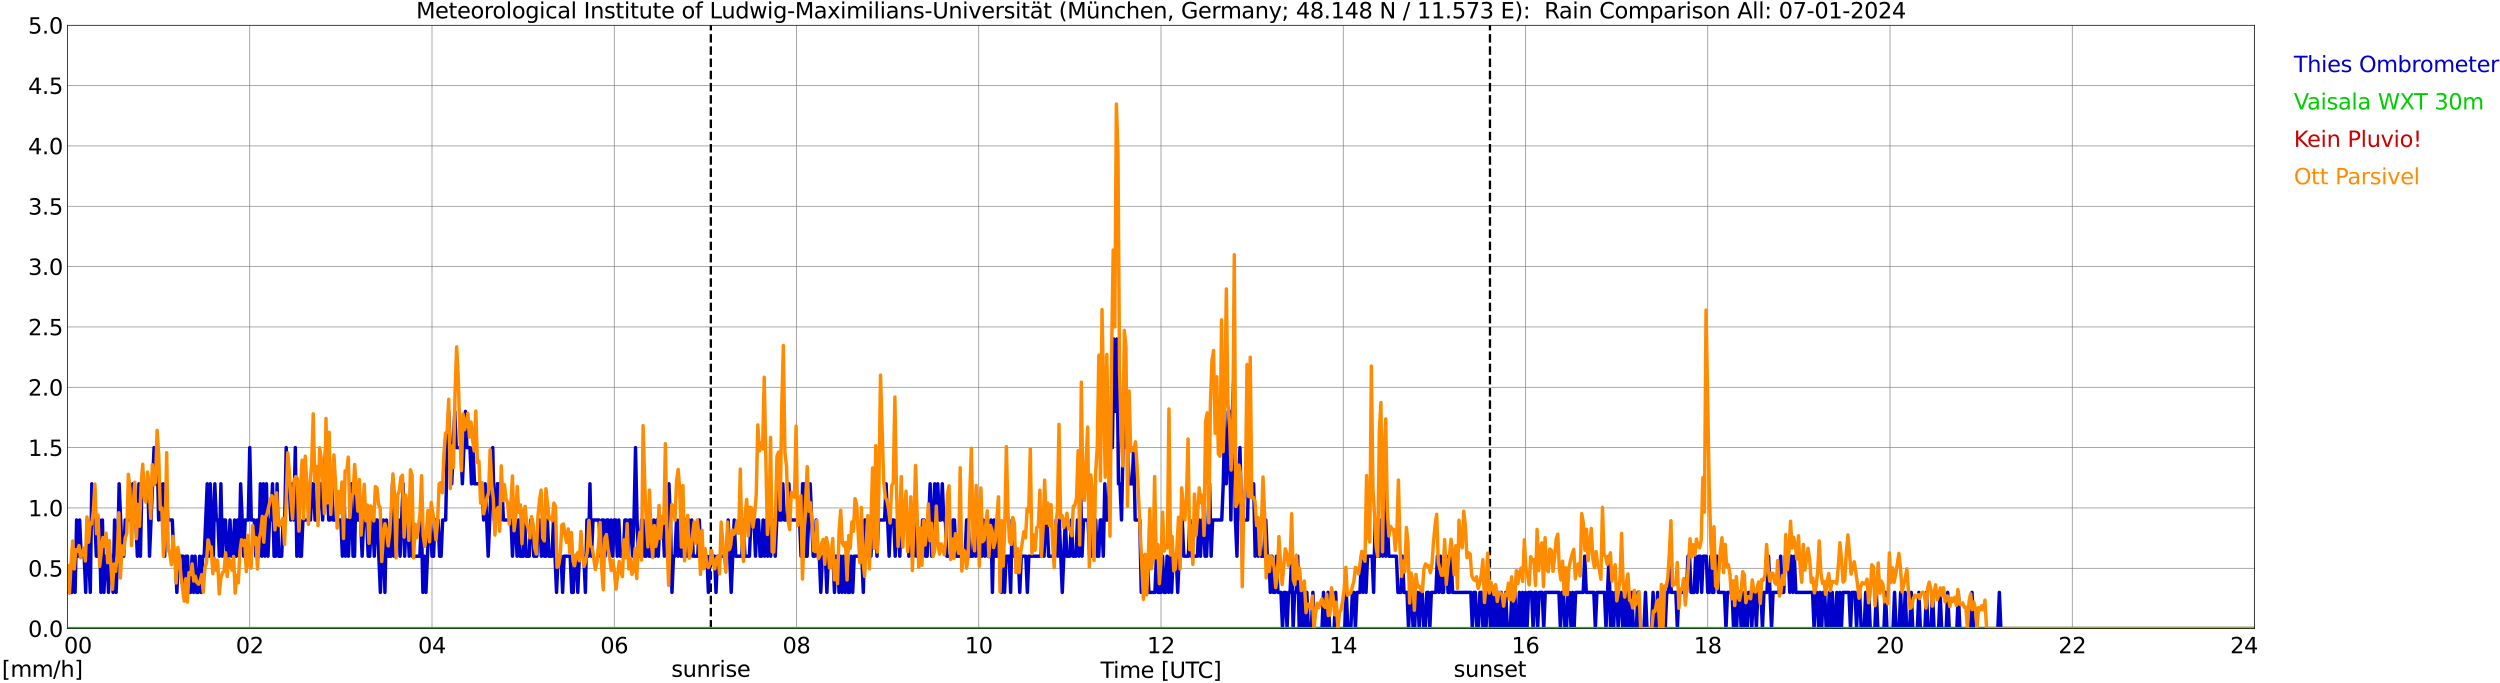 <?xml version="1.0" encoding="utf-8" standalone="no"?>
<!DOCTYPE svg PUBLIC "-//W3C//DTD SVG 1.1//EN"
  "http://www.w3.org/Graphics/SVG/1.1/DTD/svg11.dtd">
<svg xmlns:xlink="http://www.w3.org/1999/xlink" width="1085.4pt" height="296.64pt" viewBox="0 0 1085.4 296.64" xmlns="http://www.w3.org/2000/svg" version="1.1">
 <defs>
  <style type="text/css">*{stroke-linejoin: round; stroke-linecap: butt}</style>
 </defs>
 <g id="figure_1">
  <g id="patch_1">
   <path d="M 0 296.64 
L 1085.4 296.64 
L 1085.4 0 
L 0 0 
z
" style="fill: #ffffff"/>
  </g>
  <g id="axes_1">
   <g id="patch_2">
    <path d="M 29.306 272.909 
L 978.814 272.909 
L 978.814 10.976 
L 29.306 10.976 
z
" style="fill: #ffffff"/>
   </g>
   <g id="patch_3">
    <path d="M 979.242 272.909 
L 978.814 272.909 
L 978.814 10.976 
L 979.242 10.976 
z
" clip-path="url(#padc3f56112)" style="fill: #d3d3d3; opacity: 0.25; stroke: #d3d3d3; stroke-linejoin: miter"/>
   </g>
   <g id="matplotlib.axis_1">
    <g id="xtick_1">
     <g id="line2d_1">
      <path d="M 29.306 272.909 
L 29.306 10.976 
" clip-path="url(#padc3f56112)" style="fill: none; stroke: #808080; stroke-width: 0.3; stroke-linecap: square"/>
     </g>
     <g id="line2d_2"/>
     <g id="text_1">
      <!--    00 -->
      <g transform="translate(18.733 283.627) scale(0.095 -0.095)">
       <defs>
        <path id="DejaVuSans-20" transform="scale(0.016)"/>
        <path id="DejaVuSans-30" d="M 2034 4250 
Q 1547 4250 1301 3770 
Q 1056 3291 1056 2328 
Q 1056 1369 1301 889 
Q 1547 409 2034 409 
Q 2525 409 2770 889 
Q 3016 1369 3016 2328 
Q 3016 3291 2770 3770 
Q 2525 4250 2034 4250 
z
M 2034 4750 
Q 2819 4750 3233 4129 
Q 3647 3509 3647 2328 
Q 3647 1150 3233 529 
Q 2819 -91 2034 -91 
Q 1250 -91 836 529 
Q 422 1150 422 2328 
Q 422 3509 836 4129 
Q 1250 4750 2034 4750 
z
" transform="scale(0.016)"/>
       </defs>
       <use xlink:href="#DejaVuSans-20"/>
       <use xlink:href="#DejaVuSans-20" transform="translate(31.787 0)"/>
       <use xlink:href="#DejaVuSans-20" transform="translate(63.574 0)"/>
       <use xlink:href="#DejaVuSans-30" transform="translate(95.361 0)"/>
       <use xlink:href="#DejaVuSans-30" transform="translate(158.984 0)"/>
      </g>
     </g>
    </g>
    <g id="xtick_2">
     <g id="line2d_3">
      <path d="M 108.431 272.909 
L 108.431 10.976 
" clip-path="url(#padc3f56112)" style="fill: none; stroke: #808080; stroke-width: 0.3; stroke-linecap: square"/>
     </g>
     <g id="line2d_4"/>
     <g id="text_2">
      <!-- 02 -->
      <g transform="translate(102.387 283.627) scale(0.095 -0.095)">
       <defs>
        <path id="DejaVuSans-32" d="M 1228 531 
L 3431 531 
L 3431 0 
L 469 0 
L 469 531 
Q 828 903 1448 1529 
Q 2069 2156 2228 2338 
Q 2531 2678 2651 2914 
Q 2772 3150 2772 3378 
Q 2772 3750 2511 3984 
Q 2250 4219 1831 4219 
Q 1534 4219 1204 4116 
Q 875 4013 500 3803 
L 500 4441 
Q 881 4594 1212 4672 
Q 1544 4750 1819 4750 
Q 2544 4750 2975 4387 
Q 3406 4025 3406 3419 
Q 3406 3131 3298 2873 
Q 3191 2616 2906 2266 
Q 2828 2175 2409 1742 
Q 1991 1309 1228 531 
z
" transform="scale(0.016)"/>
       </defs>
       <use xlink:href="#DejaVuSans-30"/>
       <use xlink:href="#DejaVuSans-32" transform="translate(63.623 0)"/>
      </g>
     </g>
    </g>
    <g id="xtick_3">
     <g id="line2d_5">
      <path d="M 187.557 272.909 
L 187.557 10.976 
" clip-path="url(#padc3f56112)" style="fill: none; stroke: #808080; stroke-width: 0.3; stroke-linecap: square"/>
     </g>
     <g id="line2d_6"/>
     <g id="text_3">
      <!-- 04 -->
      <g transform="translate(181.513 283.627) scale(0.095 -0.095)">
       <defs>
        <path id="DejaVuSans-34" d="M 2419 4116 
L 825 1625 
L 2419 1625 
L 2419 4116 
z
M 2253 4666 
L 3047 4666 
L 3047 1625 
L 3713 1625 
L 3713 1100 
L 3047 1100 
L 3047 0 
L 2419 0 
L 2419 1100 
L 313 1100 
L 313 1709 
L 2253 4666 
z
" transform="scale(0.016)"/>
       </defs>
       <use xlink:href="#DejaVuSans-30"/>
       <use xlink:href="#DejaVuSans-34" transform="translate(63.623 0)"/>
      </g>
     </g>
    </g>
    <g id="xtick_4">
     <g id="line2d_7">
      <path d="M 266.683 272.909 
L 266.683 10.976 
" clip-path="url(#padc3f56112)" style="fill: none; stroke: #808080; stroke-width: 0.3; stroke-linecap: square"/>
     </g>
     <g id="line2d_8"/>
     <g id="text_4">
      <!-- 06 -->
      <g transform="translate(260.638 283.627) scale(0.095 -0.095)">
       <defs>
        <path id="DejaVuSans-36" d="M 2113 2584 
Q 1688 2584 1439 2293 
Q 1191 2003 1191 1497 
Q 1191 994 1439 701 
Q 1688 409 2113 409 
Q 2538 409 2786 701 
Q 3034 994 3034 1497 
Q 3034 2003 2786 2293 
Q 2538 2584 2113 2584 
z
M 3366 4563 
L 3366 3988 
Q 3128 4100 2886 4159 
Q 2644 4219 2406 4219 
Q 1781 4219 1451 3797 
Q 1122 3375 1075 2522 
Q 1259 2794 1537 2939 
Q 1816 3084 2150 3084 
Q 2853 3084 3261 2657 
Q 3669 2231 3669 1497 
Q 3669 778 3244 343 
Q 2819 -91 2113 -91 
Q 1303 -91 875 529 
Q 447 1150 447 2328 
Q 447 3434 972 4092 
Q 1497 4750 2381 4750 
Q 2619 4750 2861 4703 
Q 3103 4656 3366 4563 
z
" transform="scale(0.016)"/>
       </defs>
       <use xlink:href="#DejaVuSans-30"/>
       <use xlink:href="#DejaVuSans-36" transform="translate(63.623 0)"/>
      </g>
     </g>
    </g>
    <g id="xtick_5">
     <g id="line2d_9">
      <path d="M 345.808 272.909 
L 345.808 10.976 
" clip-path="url(#padc3f56112)" style="fill: none; stroke: #808080; stroke-width: 0.3; stroke-linecap: square"/>
     </g>
     <g id="line2d_10"/>
     <g id="text_5">
      <!-- 08 -->
      <g transform="translate(339.764 283.627) scale(0.095 -0.095)">
       <defs>
        <path id="DejaVuSans-38" d="M 2034 2216 
Q 1584 2216 1326 1975 
Q 1069 1734 1069 1313 
Q 1069 891 1326 650 
Q 1584 409 2034 409 
Q 2484 409 2743 651 
Q 3003 894 3003 1313 
Q 3003 1734 2745 1975 
Q 2488 2216 2034 2216 
z
M 1403 2484 
Q 997 2584 770 2862 
Q 544 3141 544 3541 
Q 544 4100 942 4425 
Q 1341 4750 2034 4750 
Q 2731 4750 3128 4425 
Q 3525 4100 3525 3541 
Q 3525 3141 3298 2862 
Q 3072 2584 2669 2484 
Q 3125 2378 3379 2068 
Q 3634 1759 3634 1313 
Q 3634 634 3220 271 
Q 2806 -91 2034 -91 
Q 1263 -91 848 271 
Q 434 634 434 1313 
Q 434 1759 690 2068 
Q 947 2378 1403 2484 
z
M 1172 3481 
Q 1172 3119 1398 2916 
Q 1625 2713 2034 2713 
Q 2441 2713 2670 2916 
Q 2900 3119 2900 3481 
Q 2900 3844 2670 4047 
Q 2441 4250 2034 4250 
Q 1625 4250 1398 4047 
Q 1172 3844 1172 3481 
z
" transform="scale(0.016)"/>
       </defs>
       <use xlink:href="#DejaVuSans-30"/>
       <use xlink:href="#DejaVuSans-38" transform="translate(63.623 0)"/>
      </g>
     </g>
    </g>
    <g id="xtick_6">
     <g id="line2d_11">
      <path d="M 424.934 272.909 
L 424.934 10.976 
" clip-path="url(#padc3f56112)" style="fill: none; stroke: #808080; stroke-width: 0.3; stroke-linecap: square"/>
     </g>
     <g id="line2d_12"/>
     <g id="text_6">
      <!-- 10 -->
      <g transform="translate(418.89 283.627) scale(0.095 -0.095)">
       <defs>
        <path id="DejaVuSans-31" d="M 794 531 
L 1825 531 
L 1825 4091 
L 703 3866 
L 703 4441 
L 1819 4666 
L 2450 4666 
L 2450 531 
L 3481 531 
L 3481 0 
L 794 0 
L 794 531 
z
" transform="scale(0.016)"/>
       </defs>
       <use xlink:href="#DejaVuSans-31"/>
       <use xlink:href="#DejaVuSans-30" transform="translate(63.623 0)"/>
      </g>
     </g>
    </g>
    <g id="xtick_7">
     <g id="line2d_13">
      <path d="M 504.06 272.909 
L 504.06 10.976 
" clip-path="url(#padc3f56112)" style="fill: none; stroke: #808080; stroke-width: 0.3; stroke-linecap: square"/>
     </g>
     <g id="line2d_14"/>
     <g id="text_7">
      <!-- 12 -->
      <g transform="translate(498.015 283.627) scale(0.095 -0.095)">
       <use xlink:href="#DejaVuSans-31"/>
       <use xlink:href="#DejaVuSans-32" transform="translate(63.623 0)"/>
      </g>
     </g>
    </g>
    <g id="xtick_8">
     <g id="line2d_15">
      <path d="M 583.185 272.909 
L 583.185 10.976 
" clip-path="url(#padc3f56112)" style="fill: none; stroke: #808080; stroke-width: 0.3; stroke-linecap: square"/>
     </g>
     <g id="line2d_16"/>
     <g id="text_8">
      <!-- 14 -->
      <g transform="translate(577.141 283.627) scale(0.095 -0.095)">
       <use xlink:href="#DejaVuSans-31"/>
       <use xlink:href="#DejaVuSans-34" transform="translate(63.623 0)"/>
      </g>
     </g>
    </g>
    <g id="xtick_9">
     <g id="line2d_17">
      <path d="M 662.311 272.909 
L 662.311 10.976 
" clip-path="url(#padc3f56112)" style="fill: none; stroke: #808080; stroke-width: 0.3; stroke-linecap: square"/>
     </g>
     <g id="line2d_18"/>
     <g id="text_9">
      <!-- 16 -->
      <g transform="translate(656.267 283.627) scale(0.095 -0.095)">
       <use xlink:href="#DejaVuSans-31"/>
       <use xlink:href="#DejaVuSans-36" transform="translate(63.623 0)"/>
      </g>
     </g>
    </g>
    <g id="xtick_10">
     <g id="line2d_19">
      <path d="M 741.437 272.909 
L 741.437 10.976 
" clip-path="url(#padc3f56112)" style="fill: none; stroke: #808080; stroke-width: 0.3; stroke-linecap: square"/>
     </g>
     <g id="line2d_20"/>
     <g id="text_10">
      <!-- 18 -->
      <g transform="translate(735.392 283.627) scale(0.095 -0.095)">
       <use xlink:href="#DejaVuSans-31"/>
       <use xlink:href="#DejaVuSans-38" transform="translate(63.623 0)"/>
      </g>
     </g>
    </g>
    <g id="xtick_11">
     <g id="line2d_21">
      <path d="M 820.562 272.909 
L 820.562 10.976 
" clip-path="url(#padc3f56112)" style="fill: none; stroke: #808080; stroke-width: 0.3; stroke-linecap: square"/>
     </g>
     <g id="line2d_22"/>
     <g id="text_11">
      <!-- 20 -->
      <g transform="translate(814.518 283.627) scale(0.095 -0.095)">
       <use xlink:href="#DejaVuSans-32"/>
       <use xlink:href="#DejaVuSans-30" transform="translate(63.623 0)"/>
      </g>
     </g>
    </g>
    <g id="xtick_12">
     <g id="line2d_23">
      <path d="M 899.688 272.909 
L 899.688 10.976 
" clip-path="url(#padc3f56112)" style="fill: none; stroke: #808080; stroke-width: 0.3; stroke-linecap: square"/>
     </g>
     <g id="line2d_24"/>
     <g id="text_12">
      <!-- 22 -->
      <g transform="translate(893.644 283.627) scale(0.095 -0.095)">
       <use xlink:href="#DejaVuSans-32"/>
       <use xlink:href="#DejaVuSans-32" transform="translate(63.623 0)"/>
      </g>
     </g>
    </g>
    <g id="xtick_13">
     <g id="line2d_25">
      <path d="M 978.814 272.909 
L 978.814 10.976 
" clip-path="url(#padc3f56112)" style="fill: none; stroke: #808080; stroke-width: 0.3; stroke-linecap: square"/>
     </g>
     <g id="line2d_26"/>
     <g id="text_13">
      <!-- 24    -->
      <g transform="translate(968.241 283.627) scale(0.095 -0.095)">
       <use xlink:href="#DejaVuSans-32"/>
       <use xlink:href="#DejaVuSans-34" transform="translate(63.623 0)"/>
       <use xlink:href="#DejaVuSans-20" transform="translate(127.246 0)"/>
       <use xlink:href="#DejaVuSans-20" transform="translate(159.033 0)"/>
       <use xlink:href="#DejaVuSans-20" transform="translate(190.82 0)"/>
      </g>
     </g>
    </g>
    <g id="text_14">
     <!-- Time [UTC] -->
     <g transform="translate(477.806 294.322) scale(0.095 -0.095)">
      <defs>
       <path id="DejaVuSans-54" d="M -19 4666 
L 3928 4666 
L 3928 4134 
L 2272 4134 
L 2272 0 
L 1638 0 
L 1638 4134 
L -19 4134 
L -19 4666 
z
" transform="scale(0.016)"/>
       <path id="DejaVuSans-69" d="M 603 3500 
L 1178 3500 
L 1178 0 
L 603 0 
L 603 3500 
z
M 603 4863 
L 1178 4863 
L 1178 4134 
L 603 4134 
L 603 4863 
z
" transform="scale(0.016)"/>
       <path id="DejaVuSans-6d" d="M 3328 2828 
Q 3544 3216 3844 3400 
Q 4144 3584 4550 3584 
Q 5097 3584 5394 3201 
Q 5691 2819 5691 2113 
L 5691 0 
L 5113 0 
L 5113 2094 
Q 5113 2597 4934 2840 
Q 4756 3084 4391 3084 
Q 3944 3084 3684 2787 
Q 3425 2491 3425 1978 
L 3425 0 
L 2847 0 
L 2847 2094 
Q 2847 2600 2669 2842 
Q 2491 3084 2119 3084 
Q 1678 3084 1418 2786 
Q 1159 2488 1159 1978 
L 1159 0 
L 581 0 
L 581 3500 
L 1159 3500 
L 1159 2956 
Q 1356 3278 1631 3431 
Q 1906 3584 2284 3584 
Q 2666 3584 2933 3390 
Q 3200 3197 3328 2828 
z
" transform="scale(0.016)"/>
       <path id="DejaVuSans-65" d="M 3597 1894 
L 3597 1613 
L 953 1613 
Q 991 1019 1311 708 
Q 1631 397 2203 397 
Q 2534 397 2845 478 
Q 3156 559 3463 722 
L 3463 178 
Q 3153 47 2828 -22 
Q 2503 -91 2169 -91 
Q 1331 -91 842 396 
Q 353 884 353 1716 
Q 353 2575 817 3079 
Q 1281 3584 2069 3584 
Q 2775 3584 3186 3129 
Q 3597 2675 3597 1894 
z
M 3022 2063 
Q 3016 2534 2758 2815 
Q 2500 3097 2075 3097 
Q 1594 3097 1305 2825 
Q 1016 2553 972 2059 
L 3022 2063 
z
" transform="scale(0.016)"/>
       <path id="DejaVuSans-5b" d="M 550 4863 
L 1875 4863 
L 1875 4416 
L 1125 4416 
L 1125 -397 
L 1875 -397 
L 1875 -844 
L 550 -844 
L 550 4863 
z
" transform="scale(0.016)"/>
       <path id="DejaVuSans-55" d="M 556 4666 
L 1191 4666 
L 1191 1831 
Q 1191 1081 1462 751 
Q 1734 422 2344 422 
Q 2950 422 3222 751 
Q 3494 1081 3494 1831 
L 3494 4666 
L 4128 4666 
L 4128 1753 
Q 4128 841 3676 375 
Q 3225 -91 2344 -91 
Q 1459 -91 1007 375 
Q 556 841 556 1753 
L 556 4666 
z
" transform="scale(0.016)"/>
       <path id="DejaVuSans-43" d="M 4122 4306 
L 4122 3641 
Q 3803 3938 3442 4084 
Q 3081 4231 2675 4231 
Q 1875 4231 1450 3742 
Q 1025 3253 1025 2328 
Q 1025 1406 1450 917 
Q 1875 428 2675 428 
Q 3081 428 3442 575 
Q 3803 722 4122 1019 
L 4122 359 
Q 3791 134 3420 21 
Q 3050 -91 2638 -91 
Q 1578 -91 968 557 
Q 359 1206 359 2328 
Q 359 3453 968 4101 
Q 1578 4750 2638 4750 
Q 3056 4750 3426 4639 
Q 3797 4528 4122 4306 
z
" transform="scale(0.016)"/>
       <path id="DejaVuSans-5d" d="M 1947 4863 
L 1947 -844 
L 622 -844 
L 622 -397 
L 1369 -397 
L 1369 4416 
L 622 4416 
L 622 4863 
L 1947 4863 
z
" transform="scale(0.016)"/>
      </defs>
      <use xlink:href="#DejaVuSans-54"/>
      <use xlink:href="#DejaVuSans-69" transform="translate(57.959 0)"/>
      <use xlink:href="#DejaVuSans-6d" transform="translate(85.742 0)"/>
      <use xlink:href="#DejaVuSans-65" transform="translate(183.154 0)"/>
      <use xlink:href="#DejaVuSans-20" transform="translate(244.678 0)"/>
      <use xlink:href="#DejaVuSans-5b" transform="translate(276.465 0)"/>
      <use xlink:href="#DejaVuSans-55" transform="translate(315.479 0)"/>
      <use xlink:href="#DejaVuSans-54" transform="translate(388.672 0)"/>
      <use xlink:href="#DejaVuSans-43" transform="translate(443.881 0)"/>
      <use xlink:href="#DejaVuSans-5d" transform="translate(513.705 0)"/>
     </g>
    </g>
   </g>
   <g id="matplotlib.axis_2">
    <g id="ytick_1">
     <g id="line2d_27">
      <path d="M 29.306 272.909 
L 978.814 272.909 
" clip-path="url(#padc3f56112)" style="fill: none; stroke: #808080; stroke-width: 0.3; stroke-linecap: square"/>
     </g>
     <g id="line2d_28"/>
     <g id="text_15">
      <!-- 0.0 -->
      <g transform="translate(12.198 276.518) scale(0.095 -0.095)">
       <defs>
        <path id="DejaVuSans-2e" d="M 684 794 
L 1344 794 
L 1344 0 
L 684 0 
L 684 794 
z
" transform="scale(0.016)"/>
       </defs>
       <use xlink:href="#DejaVuSans-30"/>
       <use xlink:href="#DejaVuSans-2e" transform="translate(63.623 0)"/>
       <use xlink:href="#DejaVuSans-30" transform="translate(95.41 0)"/>
      </g>
     </g>
    </g>
    <g id="ytick_2">
     <g id="line2d_29">
      <path d="M 29.306 246.715 
L 978.814 246.715 
" clip-path="url(#padc3f56112)" style="fill: none; stroke: #808080; stroke-width: 0.3; stroke-linecap: square"/>
     </g>
     <g id="line2d_30"/>
     <g id="text_16">
      <!-- 0.5 -->
      <g transform="translate(12.198 250.325) scale(0.095 -0.095)">
       <defs>
        <path id="DejaVuSans-35" d="M 691 4666 
L 3169 4666 
L 3169 4134 
L 1269 4134 
L 1269 2991 
Q 1406 3038 1543 3061 
Q 1681 3084 1819 3084 
Q 2600 3084 3056 2656 
Q 3513 2228 3513 1497 
Q 3513 744 3044 326 
Q 2575 -91 1722 -91 
Q 1428 -91 1123 -41 
Q 819 9 494 109 
L 494 744 
Q 775 591 1075 516 
Q 1375 441 1709 441 
Q 2250 441 2565 725 
Q 2881 1009 2881 1497 
Q 2881 1984 2565 2268 
Q 2250 2553 1709 2553 
Q 1456 2553 1204 2497 
Q 953 2441 691 2322 
L 691 4666 
z
" transform="scale(0.016)"/>
       </defs>
       <use xlink:href="#DejaVuSans-30"/>
       <use xlink:href="#DejaVuSans-2e" transform="translate(63.623 0)"/>
       <use xlink:href="#DejaVuSans-35" transform="translate(95.41 0)"/>
      </g>
     </g>
    </g>
    <g id="ytick_3">
     <g id="line2d_31">
      <path d="M 29.306 220.522 
L 978.814 220.522 
" clip-path="url(#padc3f56112)" style="fill: none; stroke: #808080; stroke-width: 0.3; stroke-linecap: square"/>
     </g>
     <g id="line2d_32"/>
     <g id="text_17">
      <!-- 1.0 -->
      <g transform="translate(12.198 224.131) scale(0.095 -0.095)">
       <use xlink:href="#DejaVuSans-31"/>
       <use xlink:href="#DejaVuSans-2e" transform="translate(63.623 0)"/>
       <use xlink:href="#DejaVuSans-30" transform="translate(95.41 0)"/>
      </g>
     </g>
    </g>
    <g id="ytick_4">
     <g id="line2d_33">
      <path d="M 29.306 194.329 
L 978.814 194.329 
" clip-path="url(#padc3f56112)" style="fill: none; stroke: #808080; stroke-width: 0.3; stroke-linecap: square"/>
     </g>
     <g id="line2d_34"/>
     <g id="text_18">
      <!-- 1.5 -->
      <g transform="translate(12.198 197.938) scale(0.095 -0.095)">
       <use xlink:href="#DejaVuSans-31"/>
       <use xlink:href="#DejaVuSans-2e" transform="translate(63.623 0)"/>
       <use xlink:href="#DejaVuSans-35" transform="translate(95.41 0)"/>
      </g>
     </g>
    </g>
    <g id="ytick_5">
     <g id="line2d_35">
      <path d="M 29.306 168.136 
L 978.814 168.136 
" clip-path="url(#padc3f56112)" style="fill: none; stroke: #808080; stroke-width: 0.3; stroke-linecap: square"/>
     </g>
     <g id="line2d_36"/>
     <g id="text_19">
      <!-- 2.0 -->
      <g transform="translate(12.198 171.745) scale(0.095 -0.095)">
       <use xlink:href="#DejaVuSans-32"/>
       <use xlink:href="#DejaVuSans-2e" transform="translate(63.623 0)"/>
       <use xlink:href="#DejaVuSans-30" transform="translate(95.41 0)"/>
      </g>
     </g>
    </g>
    <g id="ytick_6">
     <g id="line2d_37">
      <path d="M 29.306 141.942 
L 978.814 141.942 
" clip-path="url(#padc3f56112)" style="fill: none; stroke: #808080; stroke-width: 0.3; stroke-linecap: square"/>
     </g>
     <g id="line2d_38"/>
     <g id="text_20">
      <!-- 2.5 -->
      <g transform="translate(12.198 145.551) scale(0.095 -0.095)">
       <use xlink:href="#DejaVuSans-32"/>
       <use xlink:href="#DejaVuSans-2e" transform="translate(63.623 0)"/>
       <use xlink:href="#DejaVuSans-35" transform="translate(95.41 0)"/>
      </g>
     </g>
    </g>
    <g id="ytick_7">
     <g id="line2d_39">
      <path d="M 29.306 115.749 
L 978.814 115.749 
" clip-path="url(#padc3f56112)" style="fill: none; stroke: #808080; stroke-width: 0.3; stroke-linecap: square"/>
     </g>
     <g id="line2d_40"/>
     <g id="text_21">
      <!-- 3.0 -->
      <g transform="translate(12.198 119.358) scale(0.095 -0.095)">
       <defs>
        <path id="DejaVuSans-33" d="M 2597 2516 
Q 3050 2419 3304 2112 
Q 3559 1806 3559 1356 
Q 3559 666 3084 287 
Q 2609 -91 1734 -91 
Q 1441 -91 1130 -33 
Q 819 25 488 141 
L 488 750 
Q 750 597 1062 519 
Q 1375 441 1716 441 
Q 2309 441 2620 675 
Q 2931 909 2931 1356 
Q 2931 1769 2642 2001 
Q 2353 2234 1838 2234 
L 1294 2234 
L 1294 2753 
L 1863 2753 
Q 2328 2753 2575 2939 
Q 2822 3125 2822 3475 
Q 2822 3834 2567 4026 
Q 2313 4219 1838 4219 
Q 1578 4219 1281 4162 
Q 984 4106 628 3988 
L 628 4550 
Q 988 4650 1302 4700 
Q 1616 4750 1894 4750 
Q 2613 4750 3031 4423 
Q 3450 4097 3450 3541 
Q 3450 3153 3228 2886 
Q 3006 2619 2597 2516 
z
" transform="scale(0.016)"/>
       </defs>
       <use xlink:href="#DejaVuSans-33"/>
       <use xlink:href="#DejaVuSans-2e" transform="translate(63.623 0)"/>
       <use xlink:href="#DejaVuSans-30" transform="translate(95.41 0)"/>
      </g>
     </g>
    </g>
    <g id="ytick_8">
     <g id="line2d_41">
      <path d="M 29.306 89.556 
L 978.814 89.556 
" clip-path="url(#padc3f56112)" style="fill: none; stroke: #808080; stroke-width: 0.3; stroke-linecap: square"/>
     </g>
     <g id="line2d_42"/>
     <g id="text_22">
      <!-- 3.5 -->
      <g transform="translate(12.198 93.165) scale(0.095 -0.095)">
       <use xlink:href="#DejaVuSans-33"/>
       <use xlink:href="#DejaVuSans-2e" transform="translate(63.623 0)"/>
       <use xlink:href="#DejaVuSans-35" transform="translate(95.41 0)"/>
      </g>
     </g>
    </g>
    <g id="ytick_9">
     <g id="line2d_43">
      <path d="M 29.306 63.362 
L 978.814 63.362 
" clip-path="url(#padc3f56112)" style="fill: none; stroke: #808080; stroke-width: 0.3; stroke-linecap: square"/>
     </g>
     <g id="line2d_44"/>
     <g id="text_23">
      <!-- 4.0 -->
      <g transform="translate(12.198 66.972) scale(0.095 -0.095)">
       <use xlink:href="#DejaVuSans-34"/>
       <use xlink:href="#DejaVuSans-2e" transform="translate(63.623 0)"/>
       <use xlink:href="#DejaVuSans-30" transform="translate(95.41 0)"/>
      </g>
     </g>
    </g>
    <g id="ytick_10">
     <g id="line2d_45">
      <path d="M 29.306 37.169 
L 978.814 37.169 
" clip-path="url(#padc3f56112)" style="fill: none; stroke: #808080; stroke-width: 0.3; stroke-linecap: square"/>
     </g>
     <g id="line2d_46"/>
     <g id="text_24">
      <!-- 4.5 -->
      <g transform="translate(12.198 40.778) scale(0.095 -0.095)">
       <use xlink:href="#DejaVuSans-34"/>
       <use xlink:href="#DejaVuSans-2e" transform="translate(63.623 0)"/>
       <use xlink:href="#DejaVuSans-35" transform="translate(95.41 0)"/>
      </g>
     </g>
    </g>
    <g id="ytick_11">
     <g id="line2d_47">
      <path d="M 29.306 10.976 
L 978.814 10.976 
" clip-path="url(#padc3f56112)" style="fill: none; stroke: #808080; stroke-width: 0.3; stroke-linecap: square"/>
     </g>
     <g id="line2d_48"/>
     <g id="text_25">
      <!-- 5.0 -->
      <g transform="translate(12.198 14.585) scale(0.095 -0.095)">
       <use xlink:href="#DejaVuSans-35"/>
       <use xlink:href="#DejaVuSans-2e" transform="translate(63.623 0)"/>
       <use xlink:href="#DejaVuSans-30" transform="translate(95.41 0)"/>
      </g>
     </g>
    </g>
   </g>
   <g id="line2d_49">
    <path d="M 308.619 272.909 
L 308.619 10.976 
" clip-path="url(#padc3f56112)" style="fill: none; stroke-dasharray: 3.7,1.6; stroke-dashoffset: 0; stroke: #000000"/>
   </g>
   <g id="line2d_50">
    <path d="M 646.882 272.909 
L 646.882 10.976 
" clip-path="url(#padc3f56112)" style="fill: none; stroke-dasharray: 3.7,1.6; stroke-dashoffset: 0; stroke: #000000"/>
   </g>
   <g id="line2d_51">
    <path d="M 29.306 257.193 
L 31.284 257.193 
L 31.943 241.477 
L 32.603 257.193 
L 33.262 225.761 
L 33.921 241.477 
L 34.581 225.761 
L 35.24 241.477 
L 36.559 241.477 
L 37.218 257.193 
L 37.878 225.761 
L 39.197 257.193 
L 39.856 210.045 
L 40.515 225.761 
L 41.175 225.761 
L 41.834 241.477 
L 42.493 241.477 
L 43.153 225.761 
L 43.812 257.193 
L 44.472 225.761 
L 45.131 257.193 
L 45.79 241.477 
L 46.45 241.477 
L 47.109 257.193 
L 47.768 241.477 
L 48.428 241.477 
L 49.087 257.193 
L 49.747 225.761 
L 50.406 257.193 
L 51.065 241.477 
L 51.725 210.045 
L 53.043 241.477 
L 53.703 241.477 
L 54.362 225.761 
L 57 225.761 
L 57.659 210.045 
L 58.319 210.045 
L 59.637 241.477 
L 60.297 210.045 
L 60.956 241.477 
L 61.615 210.045 
L 64.253 210.045 
L 64.912 241.477 
L 66.89 194.329 
L 67.55 210.045 
L 68.209 194.329 
L 68.869 225.761 
L 69.528 210.045 
L 70.187 225.761 
L 70.847 210.045 
L 71.506 241.477 
L 72.166 210.045 
L 72.825 225.761 
L 74.803 225.761 
L 75.462 241.477 
L 76.122 241.477 
L 76.781 257.193 
L 77.441 241.477 
L 79.419 241.477 
L 80.078 257.193 
L 80.737 241.477 
L 81.397 241.477 
L 82.056 257.193 
L 82.716 257.193 
L 83.375 241.477 
L 84.034 257.193 
L 84.694 241.477 
L 85.353 257.193 
L 86.013 257.193 
L 86.672 241.477 
L 87.331 257.193 
L 87.991 241.477 
L 88.65 241.477 
L 89.969 210.045 
L 90.628 241.477 
L 91.288 210.045 
L 92.606 241.477 
L 93.266 210.045 
L 93.925 225.761 
L 94.584 225.761 
L 95.244 241.477 
L 95.903 210.045 
L 96.563 241.477 
L 97.222 225.761 
L 97.881 225.761 
L 98.541 241.477 
L 99.2 241.477 
L 99.86 225.761 
L 100.519 241.477 
L 101.178 241.477 
L 101.838 225.761 
L 102.497 241.477 
L 103.156 225.761 
L 103.816 241.477 
L 104.475 210.045 
L 105.794 241.477 
L 106.453 225.761 
L 107.772 225.761 
L 108.431 194.329 
L 109.091 225.761 
L 110.41 225.761 
L 111.069 241.477 
L 111.728 225.761 
L 112.388 241.477 
L 113.047 210.045 
L 113.707 241.477 
L 114.366 210.045 
L 115.025 241.477 
L 115.685 210.045 
L 116.344 241.477 
L 117.003 225.761 
L 117.663 225.761 
L 118.322 210.045 
L 118.982 241.477 
L 119.641 241.477 
L 120.3 210.045 
L 120.96 241.477 
L 122.278 241.477 
L 122.938 225.761 
L 123.597 225.761 
L 124.257 194.329 
L 124.916 210.045 
L 125.575 210.045 
L 126.235 225.761 
L 126.894 210.045 
L 127.553 225.761 
L 128.213 194.329 
L 128.872 241.477 
L 129.532 225.761 
L 130.191 241.477 
L 130.85 241.477 
L 131.51 225.761 
L 134.807 225.761 
L 135.466 210.045 
L 136.125 210.045 
L 136.785 225.761 
L 138.104 225.761 
L 138.763 210.045 
L 139.422 210.045 
L 140.082 225.761 
L 141.4 194.329 
L 142.719 225.761 
L 143.379 225.761 
L 144.038 210.045 
L 144.697 225.761 
L 147.994 225.761 
L 148.654 241.477 
L 149.313 210.045 
L 149.972 241.477 
L 150.632 225.761 
L 151.291 241.477 
L 152.61 210.045 
L 153.269 241.477 
L 153.929 241.477 
L 154.588 210.045 
L 155.247 225.761 
L 156.566 225.761 
L 157.226 241.477 
L 157.885 225.761 
L 159.204 225.761 
L 159.863 241.477 
L 160.523 241.477 
L 161.182 225.761 
L 161.841 225.761 
L 162.501 241.477 
L 163.16 225.761 
L 163.819 225.761 
L 165.138 257.193 
L 166.457 225.761 
L 167.116 257.193 
L 167.776 225.761 
L 168.435 241.477 
L 169.754 241.477 
L 170.413 210.045 
L 171.073 241.477 
L 171.732 225.761 
L 173.051 225.761 
L 173.71 241.477 
L 175.029 210.045 
L 175.688 241.477 
L 176.348 225.761 
L 177.007 225.761 
L 177.666 241.477 
L 178.326 210.045 
L 178.985 241.477 
L 182.282 241.477 
L 182.941 225.761 
L 183.601 257.193 
L 184.26 241.477 
L 184.92 257.193 
L 186.238 225.761 
L 186.898 225.761 
L 187.557 241.477 
L 188.216 241.477 
L 188.876 225.761 
L 190.195 225.761 
L 190.854 241.477 
L 191.513 241.477 
L 192.173 225.761 
L 193.492 225.761 
L 194.151 194.329 
L 194.81 178.613 
L 196.129 210.045 
L 197.448 178.613 
L 198.107 194.329 
L 200.085 194.329 
L 200.745 210.045 
L 202.063 178.613 
L 202.723 194.329 
L 204.042 194.329 
L 204.701 210.045 
L 205.36 194.329 
L 206.02 210.045 
L 209.317 210.045 
L 209.976 225.761 
L 210.635 210.045 
L 211.954 241.477 
L 213.932 194.329 
L 214.592 225.761 
L 215.251 225.761 
L 215.91 210.045 
L 216.57 210.045 
L 217.229 225.761 
L 217.889 210.045 
L 218.548 225.761 
L 221.845 225.761 
L 222.504 241.477 
L 223.164 225.761 
L 223.823 225.761 
L 224.482 241.477 
L 225.142 225.761 
L 225.801 241.477 
L 227.12 241.477 
L 227.779 225.761 
L 228.439 241.477 
L 229.757 241.477 
L 230.417 225.761 
L 231.076 225.761 
L 231.736 241.477 
L 233.054 241.477 
L 233.714 225.761 
L 234.373 225.761 
L 235.033 241.477 
L 235.692 225.761 
L 236.351 241.477 
L 237.011 241.477 
L 237.67 225.761 
L 238.329 241.477 
L 239.648 241.477 
L 240.308 225.761 
L 241.626 257.193 
L 242.286 241.477 
L 243.604 241.477 
L 244.264 257.193 
L 244.923 241.477 
L 247.561 241.477 
L 248.22 257.193 
L 248.88 257.193 
L 249.539 241.477 
L 250.198 241.477 
L 250.858 257.193 
L 251.517 241.477 
L 253.495 241.477 
L 254.155 257.193 
L 254.814 225.761 
L 255.473 241.477 
L 256.133 210.045 
L 256.792 241.477 
L 257.451 225.761 
L 260.089 225.761 
L 260.748 241.477 
L 261.408 225.761 
L 262.067 225.761 
L 262.726 241.477 
L 263.386 225.761 
L 264.045 225.761 
L 264.705 241.477 
L 265.364 225.761 
L 266.023 241.477 
L 266.683 225.761 
L 267.342 225.761 
L 268.002 241.477 
L 268.661 225.761 
L 269.32 241.477 
L 270.639 241.477 
L 271.298 225.761 
L 271.958 225.761 
L 272.617 241.477 
L 273.277 225.761 
L 273.936 225.761 
L 274.595 241.477 
L 275.255 225.761 
L 275.914 194.329 
L 276.573 225.761 
L 277.233 241.477 
L 277.892 241.477 
L 278.552 225.761 
L 279.211 225.761 
L 279.87 241.477 
L 280.53 241.477 
L 281.189 225.761 
L 281.849 241.477 
L 283.167 241.477 
L 283.827 225.761 
L 284.486 241.477 
L 285.145 225.761 
L 285.805 241.477 
L 286.464 225.761 
L 287.783 225.761 
L 288.442 241.477 
L 289.102 225.761 
L 289.761 241.477 
L 290.42 210.045 
L 291.08 225.761 
L 291.739 257.193 
L 292.399 241.477 
L 293.058 241.477 
L 293.717 225.761 
L 294.377 241.477 
L 295.036 225.761 
L 295.696 241.477 
L 296.355 241.477 
L 297.014 225.761 
L 297.674 225.761 
L 298.333 241.477 
L 298.992 225.761 
L 299.652 241.477 
L 300.311 225.761 
L 300.971 241.477 
L 302.949 241.477 
L 303.608 225.761 
L 304.267 241.477 
L 306.905 241.477 
L 307.564 257.193 
L 308.224 241.477 
L 310.202 241.477 
L 310.861 257.193 
L 311.521 241.477 
L 315.477 241.477 
L 316.136 225.761 
L 317.455 257.193 
L 318.774 225.761 
L 319.433 241.477 
L 322.071 241.477 
L 322.73 225.761 
L 323.39 241.477 
L 325.368 241.477 
L 326.027 225.761 
L 327.346 225.761 
L 328.005 241.477 
L 328.665 225.761 
L 329.324 225.761 
L 329.983 241.477 
L 330.643 241.477 
L 331.302 225.761 
L 331.961 241.477 
L 332.621 225.761 
L 333.28 241.477 
L 333.94 225.761 
L 334.599 241.477 
L 335.258 225.761 
L 335.918 225.761 
L 336.577 241.477 
L 337.896 210.045 
L 338.555 225.761 
L 339.215 225.761 
L 339.874 210.045 
L 340.533 225.761 
L 341.852 225.761 
L 342.512 210.045 
L 343.171 225.761 
L 347.127 225.761 
L 347.787 241.477 
L 348.446 210.045 
L 349.105 210.045 
L 349.765 241.477 
L 350.424 241.477 
L 351.743 210.045 
L 353.062 241.477 
L 353.721 241.477 
L 354.38 225.761 
L 355.04 241.477 
L 355.699 241.477 
L 356.359 257.193 
L 357.018 241.477 
L 358.337 241.477 
L 358.996 257.193 
L 359.655 241.477 
L 361.634 241.477 
L 362.293 257.193 
L 362.952 241.477 
L 363.612 241.477 
L 364.271 257.193 
L 364.93 241.477 
L 365.59 257.193 
L 366.249 241.477 
L 366.909 257.193 
L 367.568 241.477 
L 368.227 257.193 
L 368.887 257.193 
L 369.546 241.477 
L 370.206 257.193 
L 370.865 241.477 
L 374.162 241.477 
L 374.821 257.193 
L 375.481 225.761 
L 376.14 225.761 
L 376.799 241.477 
L 377.459 225.761 
L 378.118 241.477 
L 378.777 225.761 
L 380.096 225.761 
L 380.756 241.477 
L 381.415 225.761 
L 384.053 225.761 
L 384.712 210.045 
L 386.031 241.477 
L 386.69 225.761 
L 388.009 225.761 
L 388.668 241.477 
L 389.328 225.761 
L 389.987 225.761 
L 390.646 241.477 
L 391.306 225.761 
L 393.943 225.761 
L 394.603 241.477 
L 395.262 225.761 
L 395.921 241.477 
L 396.581 241.477 
L 397.24 225.761 
L 397.899 241.477 
L 399.878 241.477 
L 400.537 225.761 
L 401.196 225.761 
L 401.856 241.477 
L 402.515 241.477 
L 403.834 210.045 
L 404.493 241.477 
L 405.812 210.045 
L 406.471 225.761 
L 407.131 210.045 
L 407.79 225.761 
L 408.45 225.761 
L 409.109 210.045 
L 409.768 225.761 
L 410.428 225.761 
L 411.087 241.477 
L 413.065 241.477 
L 413.725 225.761 
L 414.384 225.761 
L 415.043 241.477 
L 419 241.477 
L 419.659 225.761 
L 420.318 225.761 
L 420.978 241.477 
L 422.297 241.477 
L 422.956 225.761 
L 423.615 241.477 
L 424.275 225.761 
L 424.934 241.477 
L 425.593 225.761 
L 426.253 241.477 
L 426.912 225.761 
L 427.572 241.477 
L 428.231 225.761 
L 428.89 241.477 
L 429.55 241.477 
L 430.209 225.761 
L 430.869 257.193 
L 431.528 225.761 
L 432.187 241.477 
L 432.847 241.477 
L 433.506 225.761 
L 434.825 257.193 
L 435.484 241.477 
L 436.144 257.193 
L 436.803 241.477 
L 438.122 241.477 
L 438.781 257.193 
L 439.44 225.761 
L 440.1 241.477 
L 442.078 241.477 
L 442.737 257.193 
L 443.397 241.477 
L 445.375 241.477 
L 446.034 257.193 
L 446.694 241.477 
L 451.969 241.477 
L 452.628 225.761 
L 453.287 241.477 
L 453.947 225.761 
L 454.606 225.761 
L 455.266 241.477 
L 457.903 241.477 
L 458.563 225.761 
L 459.222 241.477 
L 459.881 225.761 
L 461.2 257.193 
L 462.519 225.761 
L 463.178 241.477 
L 464.497 241.477 
L 465.156 225.761 
L 465.816 241.477 
L 467.134 241.477 
L 467.794 225.761 
L 468.453 241.477 
L 469.113 210.045 
L 469.772 241.477 
L 470.431 225.761 
L 472.409 225.761 
L 473.069 241.477 
L 473.728 241.477 
L 474.388 225.761 
L 475.706 225.761 
L 476.366 241.477 
L 477.025 241.477 
L 477.685 225.761 
L 478.344 225.761 
L 479.003 241.477 
L 479.663 210.045 
L 480.322 225.761 
L 480.981 225.761 
L 481.641 210.045 
L 482.3 178.613 
L 482.96 194.329 
L 483.619 147.181 
L 484.278 178.613 
L 484.938 147.181 
L 485.597 210.045 
L 486.256 210.045 
L 486.916 225.761 
L 487.575 194.329 
L 488.235 178.613 
L 488.894 194.329 
L 489.553 194.329 
L 490.213 210.045 
L 491.532 210.045 
L 492.191 194.329 
L 492.85 225.761 
L 494.828 225.761 
L 495.488 257.193 
L 496.147 241.477 
L 496.807 257.193 
L 497.466 241.477 
L 498.125 241.477 
L 498.785 257.193 
L 501.422 257.193 
L 502.082 241.477 
L 502.741 257.193 
L 504.06 257.193 
L 504.719 241.477 
L 505.379 257.193 
L 506.038 257.193 
L 506.697 241.477 
L 507.357 257.193 
L 508.016 241.477 
L 508.675 257.193 
L 509.335 241.477 
L 510.654 241.477 
L 511.313 257.193 
L 511.972 241.477 
L 512.632 241.477 
L 513.291 225.761 
L 513.95 241.477 
L 515.929 241.477 
L 516.588 225.761 
L 517.247 241.477 
L 519.885 241.477 
L 520.544 225.761 
L 521.204 241.477 
L 521.863 225.761 
L 522.522 225.761 
L 523.182 241.477 
L 523.841 241.477 
L 525.16 210.045 
L 525.819 241.477 
L 526.479 225.761 
L 530.435 225.761 
L 531.094 210.045 
L 531.754 178.613 
L 532.413 210.045 
L 533.732 178.613 
L 534.391 225.761 
L 535.051 178.613 
L 535.71 162.897 
L 536.369 225.761 
L 537.029 241.477 
L 537.688 210.045 
L 538.348 194.329 
L 539.007 225.761 
L 541.644 225.761 
L 542.304 194.329 
L 542.963 210.045 
L 544.282 210.045 
L 544.941 241.477 
L 545.601 225.761 
L 546.26 241.477 
L 546.919 225.761 
L 547.579 241.477 
L 548.898 241.477 
L 549.557 225.761 
L 550.216 241.477 
L 550.876 241.477 
L 551.535 257.193 
L 552.195 241.477 
L 552.854 257.193 
L 553.513 257.193 
L 554.173 241.477 
L 554.832 257.193 
L 556.151 257.193 
L 556.81 272.909 
L 557.47 257.193 
L 558.129 257.193 
L 558.788 272.909 
L 559.448 257.193 
L 560.107 257.193 
L 560.766 241.477 
L 561.426 272.909 
L 562.085 257.193 
L 562.745 257.193 
L 563.404 241.477 
L 564.063 272.909 
L 564.723 257.193 
L 565.382 272.909 
L 566.042 257.193 
L 566.701 272.909 
L 567.36 257.193 
L 568.02 272.909 
L 569.338 272.909 
L 569.998 257.193 
L 570.657 272.909 
L 573.954 272.909 
L 574.613 257.193 
L 575.273 272.909 
L 575.932 272.909 
L 576.592 257.193 
L 577.251 272.909 
L 579.229 272.909 
L 579.889 257.193 
L 580.548 272.909 
L 583.845 272.909 
L 584.504 257.193 
L 585.164 272.909 
L 586.482 272.909 
L 587.142 257.193 
L 587.801 257.193 
L 588.46 272.909 
L 589.12 257.193 
L 590.439 257.193 
L 591.098 241.477 
L 591.757 257.193 
L 592.417 241.477 
L 593.076 257.193 
L 593.736 241.477 
L 595.714 241.477 
L 596.373 257.193 
L 597.032 225.761 
L 597.692 241.477 
L 599.011 241.477 
L 599.67 225.761 
L 600.329 241.477 
L 600.989 210.045 
L 601.648 241.477 
L 602.307 225.761 
L 602.967 241.477 
L 606.264 241.477 
L 606.923 257.193 
L 608.242 257.193 
L 608.901 241.477 
L 609.561 257.193 
L 610.879 257.193 
L 611.539 272.909 
L 612.198 257.193 
L 612.858 257.193 
L 613.517 272.909 
L 614.176 272.909 
L 614.836 257.193 
L 615.495 257.193 
L 616.154 272.909 
L 616.814 257.193 
L 617.473 257.193 
L 618.133 272.909 
L 618.792 272.909 
L 619.451 257.193 
L 620.111 257.193 
L 620.77 272.909 
L 621.429 257.193 
L 623.408 257.193 
L 624.067 241.477 
L 624.726 257.193 
L 625.386 241.477 
L 626.045 257.193 
L 626.705 257.193 
L 627.364 241.477 
L 628.023 241.477 
L 628.683 257.193 
L 629.342 257.193 
L 630.001 241.477 
L 630.661 257.193 
L 638.573 257.193 
L 639.233 272.909 
L 639.892 257.193 
L 640.552 257.193 
L 641.211 272.909 
L 641.87 272.909 
L 642.53 257.193 
L 643.189 257.193 
L 643.848 272.909 
L 644.508 257.193 
L 645.167 272.909 
L 645.827 257.193 
L 646.486 257.193 
L 647.145 272.909 
L 647.805 257.193 
L 648.464 272.909 
L 649.123 257.193 
L 649.783 272.909 
L 650.442 257.193 
L 651.102 272.909 
L 651.761 257.193 
L 652.42 272.909 
L 653.08 272.909 
L 653.739 257.193 
L 654.399 272.909 
L 655.717 272.909 
L 656.377 257.193 
L 657.036 272.909 
L 657.695 257.193 
L 658.355 272.909 
L 659.014 272.909 
L 659.674 257.193 
L 660.333 272.909 
L 660.992 257.193 
L 661.652 272.909 
L 662.311 257.193 
L 662.97 272.909 
L 663.63 257.193 
L 664.949 257.193 
L 665.608 272.909 
L 666.267 257.193 
L 666.927 257.193 
L 667.586 272.909 
L 668.246 257.193 
L 669.564 257.193 
L 670.224 272.909 
L 670.883 257.193 
L 676.817 257.193 
L 677.477 272.909 
L 678.136 257.193 
L 678.796 257.193 
L 679.455 272.909 
L 680.114 272.909 
L 680.774 257.193 
L 681.433 257.193 
L 682.092 272.909 
L 682.752 257.193 
L 683.411 272.909 
L 684.071 257.193 
L 687.368 257.193 
L 688.027 241.477 
L 688.686 257.193 
L 691.983 257.193 
L 692.643 272.909 
L 693.302 257.193 
L 696.599 257.193 
L 697.258 272.909 
L 698.577 241.477 
L 699.236 272.909 
L 699.896 257.193 
L 700.555 272.909 
L 701.215 257.193 
L 701.874 257.193 
L 702.533 272.909 
L 703.193 257.193 
L 703.852 257.193 
L 704.511 272.909 
L 705.171 257.193 
L 705.83 272.909 
L 706.49 257.193 
L 707.149 272.909 
L 707.808 272.909 
L 708.468 257.193 
L 709.127 272.909 
L 710.446 272.909 
L 711.105 257.193 
L 711.765 272.909 
L 713.743 272.909 
L 714.402 257.193 
L 715.062 272.909 
L 717.04 272.909 
L 717.699 257.193 
L 718.358 272.909 
L 719.018 272.909 
L 719.677 257.193 
L 720.337 272.909 
L 720.996 272.909 
L 721.655 257.193 
L 722.315 257.193 
L 722.974 272.909 
L 723.633 257.193 
L 724.293 257.193 
L 724.952 241.477 
L 725.612 257.193 
L 727.59 257.193 
L 728.249 272.909 
L 728.909 257.193 
L 732.205 257.193 
L 732.865 241.477 
L 733.524 241.477 
L 734.184 257.193 
L 735.502 257.193 
L 736.162 241.477 
L 736.821 257.193 
L 737.48 241.477 
L 738.14 241.477 
L 738.799 257.193 
L 739.459 241.477 
L 740.777 241.477 
L 741.437 257.193 
L 742.096 257.193 
L 742.756 241.477 
L 743.415 257.193 
L 744.074 257.193 
L 744.734 241.477 
L 745.393 241.477 
L 746.052 257.193 
L 748.69 257.193 
L 749.349 272.909 
L 750.009 257.193 
L 751.987 257.193 
L 752.646 272.909 
L 753.306 257.193 
L 753.965 272.909 
L 754.624 257.193 
L 755.284 257.193 
L 755.943 272.909 
L 756.602 257.193 
L 757.262 272.909 
L 757.921 257.193 
L 758.581 272.909 
L 759.24 257.193 
L 759.899 257.193 
L 760.559 272.909 
L 761.218 257.193 
L 761.878 257.193 
L 762.537 272.909 
L 763.196 257.193 
L 764.515 257.193 
L 765.174 272.909 
L 765.834 257.193 
L 767.153 257.193 
L 767.812 241.477 
L 769.131 272.909 
L 769.79 257.193 
L 772.428 257.193 
L 773.087 241.477 
L 773.746 257.193 
L 774.406 257.193 
L 775.065 241.477 
L 776.384 241.477 
L 777.043 257.193 
L 777.703 241.477 
L 778.362 257.193 
L 779.021 241.477 
L 779.681 257.193 
L 786.934 257.193 
L 787.593 272.909 
L 788.253 257.193 
L 788.912 257.193 
L 789.572 272.909 
L 790.231 257.193 
L 790.89 272.909 
L 791.55 257.193 
L 792.209 257.193 
L 792.868 272.909 
L 793.528 272.909 
L 794.187 257.193 
L 794.847 272.909 
L 795.506 257.193 
L 796.165 272.909 
L 796.825 272.909 
L 797.484 257.193 
L 798.143 272.909 
L 798.803 257.193 
L 799.462 272.909 
L 800.122 257.193 
L 802.759 257.193 
L 803.419 272.909 
L 804.078 257.193 
L 805.397 257.193 
L 806.056 272.909 
L 806.715 257.193 
L 807.375 257.193 
L 808.034 272.909 
L 809.353 272.909 
L 810.012 257.193 
L 810.672 272.909 
L 811.331 257.193 
L 811.99 272.909 
L 813.969 272.909 
L 814.628 257.193 
L 815.287 272.909 
L 817.925 272.909 
L 818.584 257.193 
L 819.244 272.909 
L 821.881 272.909 
L 822.541 257.193 
L 823.2 272.909 
L 824.519 272.909 
L 825.178 257.193 
L 825.837 272.909 
L 826.497 272.909 
L 827.156 257.193 
L 827.816 272.909 
L 829.134 272.909 
L 829.794 257.193 
L 830.453 272.909 
L 832.431 272.909 
L 833.091 257.193 
L 833.75 272.909 
L 835.728 272.909 
L 836.388 257.193 
L 837.047 272.909 
L 838.366 272.909 
L 839.025 257.193 
L 839.684 272.909 
L 841.663 272.909 
L 842.322 257.193 
L 842.981 272.909 
L 844.959 272.909 
L 845.619 257.193 
L 846.278 272.909 
L 849.575 272.909 
L 850.235 257.193 
L 850.894 272.909 
L 855.51 272.909 
L 856.169 257.193 
L 856.828 272.909 
L 867.378 272.909 
L 868.038 257.193 
L 868.697 272.909 
L 978.154 272.909 
L 978.154 272.909 
" clip-path="url(#padc3f56112)" style="fill: none; stroke: #0000cc; stroke-width: 1.5; stroke-linecap: square"/>
   </g>
   <g id="line2d_52">
    <path d="M 29.306 272.909 
L 978.154 272.909 
L 978.154 272.909 
" clip-path="url(#padc3f56112)" style="fill: none; stroke: #00cc00; stroke-width: 1.5; stroke-linecap: square"/>
   </g>
   <g id="line2d_53"/>
   <g id="line2d_54">
    <path d="M 29.46 245.615 
L 30.152 257.507 
L 30.833 245.196 
L 31.526 234.876 
L 32.218 247.03 
L 32.91 238.648 
L 33.603 239.329 
L 34.295 236.867 
L 34.987 242.158 
L 35.68 240.534 
L 36.372 237.967 
L 37.065 243.572 
L 37.757 224.451 
L 38.449 235.4 
L 39.142 227.018 
L 39.834 227.437 
L 40.526 221.832 
L 41.219 210.15 
L 41.911 231.733 
L 42.592 223.665 
L 43.285 245.877 
L 44.669 233.357 
L 45.362 237.181 
L 46.054 231.471 
L 46.746 244.306 
L 47.439 234.667 
L 48.823 255.831 
L 49.516 244.882 
L 50.208 248.025 
L 50.901 240.691 
L 51.593 222.618 
L 52.285 250.959 
L 52.978 237.024 
L 53.67 240.796 
L 54.351 233.514 
L 55.044 231.681 
L 55.736 205.906 
L 56.428 212.455 
L 57.121 236.867 
L 57.813 219.265 
L 58.505 209.364 
L 59.198 233.881 
L 59.89 219.003 
L 60.582 228.485 
L 61.275 210.569 
L 61.967 201.558 
L 62.659 216.279 
L 63.352 218.008 
L 64.044 204.963 
L 64.737 210.778 
L 65.429 225.027 
L 66.121 201.768 
L 66.814 210.516 
L 67.506 209.469 
L 68.198 186.838 
L 68.891 197.105 
L 69.583 221.256 
L 70.275 220.522 
L 70.968 241.529 
L 71.66 231.995 
L 72.352 196.529 
L 73.045 238.386 
L 73.737 240.586 
L 74.418 245.144 
L 75.111 232.885 
L 75.803 241.058 
L 76.495 253.107 
L 77.188 237.705 
L 77.88 241.686 
L 78.573 250.173 
L 79.957 260.965 
L 80.65 251.273 
L 81.342 261.384 
L 82.034 248.654 
L 82.727 249.44 
L 83.419 244.83 
L 84.111 252.268 
L 84.804 250.173 
L 85.496 252.949 
L 86.188 253.631 
L 86.87 252.373 
L 87.562 249.492 
L 88.254 257.088 
L 88.947 246.558 
L 89.639 244.306 
L 90.331 234.405 
L 91.024 238.229 
L 91.716 237.443 
L 92.409 249.073 
L 93.101 242.42 
L 93.793 247.554 
L 94.486 243.258 
L 95.178 257.874 
L 95.87 251.116 
L 96.563 248.706 
L 97.255 248.078 
L 97.947 240.01 
L 98.64 250.278 
L 99.332 242.682 
L 100.024 243.729 
L 100.717 247.554 
L 101.409 241.582 
L 102.101 257.507 
L 102.783 249.754 
L 103.475 253.002 
L 104.167 239.486 
L 104.86 234.352 
L 105.552 236.762 
L 106.245 234.562 
L 106.937 248.182 
L 107.629 232.414 
L 108.322 245.668 
L 109.014 246.663 
L 109.706 228.171 
L 110.399 236.238 
L 111.091 233.409 
L 111.783 247.03 
L 112.476 233.881 
L 113.168 231.261 
L 113.86 224.189 
L 114.542 235.4 
L 115.234 224.556 
L 115.926 223.142 
L 117.311 217.222 
L 118.003 215.179 
L 118.696 216.384 
L 119.388 230.057 
L 120.081 213.974 
L 120.773 227.856 
L 121.465 228.223 
L 122.158 226.389 
L 122.85 225.027 
L 123.542 236.395 
L 124.235 218.479 
L 124.927 196.581 
L 125.619 204.754 
L 126.312 216.907 
L 127.004 225.289 
L 127.696 208.578 
L 128.389 206.902 
L 129.07 207.635 
L 129.762 230.58 
L 130.455 212.193 
L 131.147 199.777 
L 131.839 225.185 
L 132.532 198.048 
L 133.224 210.726 
L 133.917 227.647 
L 134.609 210.359 
L 135.301 201.768 
L 135.994 179.661 
L 136.686 209.05 
L 137.378 202.501 
L 138.071 228.171 
L 138.763 194.381 
L 139.455 198.887 
L 140.148 208.578 
L 140.84 222.984 
L 141.532 181.704 
L 142.225 218.322 
L 142.906 187.676 
L 143.598 223.351 
L 144.291 209.05 
L 144.983 197.524 
L 145.675 209.626 
L 146.368 229.271 
L 147.06 213.345 
L 147.753 222.618 
L 148.445 209.259 
L 149.137 233.776 
L 149.83 204.439 
L 150.522 204.649 
L 151.214 198.467 
L 151.907 224.661 
L 152.599 214.917 
L 153.291 214.445 
L 153.984 201.663 
L 155.368 221.884 
L 156.061 208.211 
L 156.753 232.309 
L 158.138 210.254 
L 158.83 226.075 
L 159.522 219.317 
L 160.204 235.871 
L 160.896 219.632 
L 161.589 221.151 
L 162.281 226.18 
L 162.973 211.25 
L 163.666 211.826 
L 164.358 219.108 
L 165.05 220.365 
L 165.743 243.782 
L 166.435 232.571 
L 167.127 227.385 
L 167.82 230.109 
L 168.512 236.972 
L 169.204 231.314 
L 169.897 219.894 
L 170.589 205.749 
L 171.281 214.76 
L 171.974 242.21 
L 172.666 214.917 
L 173.358 213.24 
L 174.051 207.111 
L 174.743 206.325 
L 175.436 233.2 
L 176.128 214.969 
L 176.82 218.217 
L 177.513 234.614 
L 178.194 203.968 
L 178.886 206.325 
L 179.579 242.21 
L 180.271 227.594 
L 180.963 233.462 
L 181.656 228.852 
L 182.348 223.089 
L 183.04 206.535 
L 183.733 232.466 
L 184.425 237.181 
L 185.117 231.419 
L 185.81 221.622 
L 186.502 235.243 
L 187.194 218.112 
L 188.579 226.861 
L 189.272 234.405 
L 189.964 226.809 
L 190.656 210.097 
L 191.349 209.521 
L 192.041 213.921 
L 192.733 197.053 
L 193.426 188.042 
L 194.118 187.519 
L 194.81 173.374 
L 195.503 212.088 
L 196.184 193.648 
L 196.876 202.973 
L 197.569 170.388 
L 198.261 150.586 
L 198.953 164.049 
L 199.646 188.147 
L 200.338 204.335 
L 201.03 179.765 
L 201.723 186.576 
L 202.415 184.061 
L 203.108 179.399 
L 203.8 189.771 
L 204.492 183.223 
L 205.185 191.081 
L 205.877 195.796 
L 206.569 178.456 
L 207.262 200.72 
L 207.954 200.249 
L 208.646 218.427 
L 209.339 209.573 
L 210.031 223.089 
L 211.416 216.122 
L 212.108 214.183 
L 212.789 195.272 
L 213.482 210.516 
L 214.174 216.331 
L 214.866 232.309 
L 215.559 221.937 
L 216.251 220.313 
L 216.944 230.633 
L 217.636 202.239 
L 218.328 217.327 
L 219.021 210.412 
L 219.713 216.75 
L 220.405 218.112 
L 221.098 227.594 
L 221.79 219.632 
L 222.482 206.64 
L 223.175 230.423 
L 223.867 225.027 
L 224.559 211.25 
L 225.252 222.46 
L 225.944 219.213 
L 226.636 236.029 
L 227.318 221.884 
L 228.01 219.841 
L 228.702 227.699 
L 229.395 229.271 
L 230.087 233.514 
L 230.78 224.294 
L 231.472 227.909 
L 232.164 237.967 
L 232.857 240.534 
L 233.549 224.189 
L 234.241 217.012 
L 234.934 212.769 
L 235.626 233.566 
L 236.318 234.824 
L 237.011 212.193 
L 238.395 225.342 
L 239.088 224.608 
L 239.78 226.128 
L 240.472 218.427 
L 241.165 219.789 
L 241.846 246.296 
L 242.538 245.511 
L 243.231 241.215 
L 243.923 227.961 
L 244.616 227.49 
L 245.308 232.309 
L 246 235.505 
L 246.693 229.637 
L 247.385 239.958 
L 248.077 231.209 
L 248.77 243.677 
L 249.462 245.668 
L 250.154 241.11 
L 250.847 239.905 
L 251.539 243.468 
L 252.231 230.738 
L 252.924 240.901 
L 253.616 245.877 
L 254.308 243.363 
L 255.001 239.486 
L 255.693 225.97 
L 256.374 236.972 
L 257.067 237.705 
L 257.759 242.053 
L 258.452 247.239 
L 259.144 244.149 
L 259.836 236.657 
L 260.529 226.861 
L 261.221 246.454 
L 261.913 256.04 
L 262.606 233.619 
L 263.298 232.1 
L 263.99 238.386 
L 264.683 242.105 
L 265.375 247.658 
L 266.067 243.363 
L 266.76 248.025 
L 267.452 255.778 
L 268.837 243.782 
L 269.518 247.554 
L 270.21 250.383 
L 270.903 234.405 
L 271.595 242.21 
L 272.288 227.332 
L 272.98 247.03 
L 273.672 242.21 
L 274.365 249.387 
L 275.057 247.554 
L 275.749 238.124 
L 276.442 251.168 
L 277.134 235.976 
L 277.826 231.052 
L 278.519 243.153 
L 279.211 184.794 
L 279.903 209.573 
L 280.596 226.494 
L 281.288 237.443 
L 281.98 212.769 
L 282.673 232.728 
L 283.365 242.053 
L 284.057 228.171 
L 284.739 237.234 
L 285.431 233.671 
L 286.124 219.474 
L 286.816 233.828 
L 287.508 224.137 
L 288.201 227.228 
L 288.893 192.652 
L 289.585 234.143 
L 290.278 254.102 
L 290.97 231.838 
L 291.662 219.055 
L 292.355 219.579 
L 293.047 225.866 
L 293.739 208.788 
L 294.432 203.811 
L 295.124 212.612 
L 295.816 237.495 
L 296.509 210.831 
L 297.201 243.468 
L 297.893 231.419 
L 298.575 223.718 
L 299.267 242.367 
L 299.96 239.486 
L 300.652 232.257 
L 301.344 226.651 
L 302.037 235.819 
L 302.729 225.761 
L 303.421 231.733 
L 304.114 249.387 
L 304.806 230.214 
L 305.498 246.925 
L 306.191 238.229 
L 306.883 245.668 
L 307.575 246.401 
L 308.268 244.882 
L 308.96 239.015 
L 309.652 244.672 
L 310.334 246.977 
L 311.026 242.525 
L 311.718 241.477 
L 312.411 249.073 
L 313.103 226.651 
L 313.796 235.452 
L 315.18 248.444 
L 315.873 226.651 
L 316.565 238.7 
L 317.257 236.657 
L 317.95 230.109 
L 318.642 231.942 
L 319.334 230.476 
L 320.027 226.128 
L 320.719 231.576 
L 321.411 203.654 
L 322.104 236.029 
L 322.796 243.729 
L 323.488 223.456 
L 324.181 216.855 
L 324.873 232.571 
L 325.565 220.208 
L 326.258 220.47 
L 326.939 228.852 
L 327.632 223.351 
L 328.324 214.864 
L 329.016 184.48 
L 329.709 195.743 
L 330.401 192.391 
L 331.093 194.958 
L 331.786 163.787 
L 333.17 232.047 
L 333.863 225.027 
L 334.555 189.876 
L 335.247 239.539 
L 335.94 239.696 
L 336.632 225.237 
L 337.324 198.101 
L 338.017 196.267 
L 338.709 221.518 
L 339.401 177.198 
L 340.094 150.01 
L 340.786 196.581 
L 341.479 202.554 
L 342.16 226.023 
L 342.852 229.899 
L 343.545 213.712 
L 344.237 215.126 
L 344.929 215.912 
L 345.622 185.004 
L 346.314 228.118 
L 347.006 219.213 
L 347.699 215.231 
L 348.391 251.378 
L 349.083 231.995 
L 350.468 202.554 
L 351.16 221.937 
L 351.853 218.27 
L 352.545 227.071 
L 353.237 239.067 
L 353.93 239.486 
L 354.622 226.023 
L 355.304 242.525 
L 355.996 241.215 
L 356.688 236.081 
L 357.381 234.195 
L 358.073 244.987 
L 358.765 233.409 
L 359.458 236.552 
L 360.15 246.611 
L 360.842 240.953 
L 361.535 233.828 
L 362.227 251.692 
L 362.919 243.468 
L 363.612 253.369 
L 364.304 230.371 
L 364.996 221.518 
L 365.689 235.714 
L 366.381 237.076 
L 367.073 235.557 
L 367.766 251.797 
L 368.458 232.571 
L 369.14 238.072 
L 369.832 226.599 
L 370.524 230.633 
L 371.217 216.488 
L 371.909 219.003 
L 373.294 244.358 
L 373.986 220.313 
L 374.678 243.729 
L 375.371 250.225 
L 376.063 235.767 
L 376.755 223.875 
L 377.448 246.977 
L 378.14 227.071 
L 378.832 203.13 
L 379.525 238.019 
L 380.217 193.491 
L 380.909 239.643 
L 381.602 210.778 
L 382.283 162.845 
L 383.668 209.102 
L 384.36 216.017 
L 385.053 217.222 
L 385.745 220.889 
L 386.437 227.071 
L 387.13 210.883 
L 387.822 209.573 
L 388.514 172.379 
L 389.207 211.931 
L 389.899 237.286 
L 390.591 229.533 
L 391.284 206.902 
L 391.976 237.495 
L 392.668 221.832 
L 393.361 213.24 
L 394.053 239.486 
L 394.745 232.204 
L 395.427 215.703 
L 396.119 247.711 
L 397.504 202.082 
L 398.889 246.244 
L 399.581 229.218 
L 400.273 245.406 
L 400.966 225.97 
L 401.658 236.605 
L 402.35 230.58 
L 403.043 218.793 
L 403.735 234.771 
L 404.427 227.175 
L 405.12 241.582 
L 405.812 238.962 
L 406.504 219.736 
L 407.197 235.61 
L 407.889 240.586 
L 408.57 236.081 
L 409.263 238.124 
L 409.955 240.848 
L 410.648 233.828 
L 411.34 214.707 
L 412.032 210.935 
L 412.725 242.944 
L 413.417 233.986 
L 414.109 242.42 
L 414.802 231.681 
L 415.494 236.867 
L 416.186 240.167 
L 416.879 203.077 
L 417.571 247.92 
L 418.263 238.7 
L 418.956 239.434 
L 419.648 246.715 
L 420.34 241.163 
L 421.033 214.812 
L 421.725 194.591 
L 422.417 232.047 
L 423.099 239.172 
L 423.791 210.778 
L 424.484 221.675 
L 425.176 245.877 
L 425.868 211.826 
L 426.561 235.19 
L 427.253 234.509 
L 428.638 221.779 
L 429.33 241.791 
L 430.022 228.118 
L 430.715 230.371 
L 431.407 237.757 
L 432.099 234.928 
L 433.484 215.703 
L 434.176 256.983 
L 434.869 226.075 
L 435.561 245.773 
L 436.253 227.699 
L 436.935 193.91 
L 437.627 222.722 
L 438.32 235.295 
L 439.012 236.395 
L 439.704 224.661 
L 440.397 227.071 
L 441.089 248.549 
L 441.781 238.176 
L 442.474 248.601 
L 443.166 239.8 
L 444.551 230.79 
L 445.243 233.566 
L 445.935 220.836 
L 446.628 222.146 
L 447.32 194.8 
L 448.012 240.377 
L 448.705 232.204 
L 449.397 238.91 
L 450.089 229.114 
L 450.782 228.537 
L 451.474 212.821 
L 452.156 241.582 
L 452.848 229.69 
L 453.54 208.473 
L 454.233 227.175 
L 454.925 218.374 
L 455.617 228.223 
L 456.31 219.108 
L 457.002 236.186 
L 457.694 246.454 
L 458.387 227.647 
L 459.079 222.146 
L 459.771 184.218 
L 460.464 224.87 
L 461.156 223.823 
L 461.848 229.009 
L 462.541 227.437 
L 463.233 222.827 
L 463.925 229.637 
L 464.618 229.69 
L 465.31 232.623 
L 466.003 219.736 
L 466.695 219.37 
L 467.387 216.122 
L 468.08 195.639 
L 468.772 236.605 
L 469.464 165.935 
L 470.157 215.179 
L 470.849 217.222 
L 471.541 199.882 
L 472.234 185.423 
L 472.926 246.139 
L 473.607 206.221 
L 474.3 214.341 
L 474.992 243.363 
L 475.684 205.225 
L 476.377 194.172 
L 477.069 154.201 
L 477.761 208.735 
L 478.454 134.399 
L 479.839 207.164 
L 480.531 153.886 
L 481.916 232.781 
L 482.608 154.934 
L 483.3 108.572 
L 483.993 141.942 
L 484.685 45.184 
L 485.377 66.244 
L 486.07 161.221 
L 486.751 188.357 
L 487.443 202.292 
L 488.136 143.461 
L 488.828 150.376 
L 489.52 219.789 
L 490.213 169.76 
L 490.905 196.005 
L 491.597 194.486 
L 492.29 195.639 
L 492.982 191.814 
L 493.675 202.501 
L 496.444 260.231 
L 497.136 240.639 
L 497.829 258.241 
L 498.521 242.786 
L 499.213 220.889 
L 499.906 246.925 
L 500.587 241.948 
L 501.29 206.902 
L 501.983 242.158 
L 502.664 236.395 
L 503.356 253.369 
L 504.049 244.568 
L 504.741 222.356 
L 505.433 239.277 
L 506.126 236.71 
L 506.818 237.915 
L 507.511 177.565 
L 508.203 240.953 
L 508.895 232.833 
L 509.588 247.816 
L 510.28 247.03 
L 510.972 237.443 
L 511.665 224.556 
L 512.357 247.03 
L 513.049 211.826 
L 513.742 220.575 
L 514.434 225.761 
L 515.126 215.807 
L 515.819 190.609 
L 516.5 238.648 
L 517.192 228.275 
L 517.885 245.039 
L 518.577 214.498 
L 519.269 232.362 
L 519.962 223.246 
L 520.654 211.826 
L 521.347 218.165 
L 522.039 215.022 
L 522.731 232.466 
L 523.424 182.909 
L 524.116 179.242 
L 524.808 226.966 
L 525.501 175.208 
L 526.193 156.349 
L 526.885 152.158 
L 527.578 188.147 
L 528.27 163.578 
L 528.962 197.158 
L 529.655 198.101 
L 530.347 138.851 
L 531.039 196.058 
L 531.732 176.046 
L 532.424 125.44 
L 533.105 174.684 
L 533.798 183.013 
L 534.49 204.073 
L 535.183 191.971 
L 535.875 110.615 
L 536.567 219.894 
L 537.26 218.27 
L 537.952 201.925 
L 538.644 206.378 
L 539.337 254.731 
L 540.029 218.112 
L 540.721 209.731 
L 541.414 158.234 
L 542.106 215.598 
L 542.798 155.091 
L 543.491 216.174 
L 544.183 215.912 
L 544.875 217.589 
L 545.568 228.171 
L 546.26 224.713 
L 546.952 240.901 
L 547.645 228.485 
L 548.337 207.111 
L 549.03 223.246 
L 549.722 250.906 
L 550.414 241.372 
L 551.107 248.13 
L 551.799 241.424 
L 552.491 243.048 
L 553.184 246.506 
L 553.876 255.097 
L 554.568 250.592 
L 555.261 232.938 
L 555.942 244.306 
L 556.634 253.788 
L 558.019 238.281 
L 558.711 240.481 
L 559.404 245.668 
L 560.096 243.625 
L 560.788 223.037 
L 561.481 251.745 
L 562.173 253.84 
L 562.866 241.058 
L 563.558 251.221 
L 564.25 246.768 
L 564.943 256.407 
L 566.327 252.268 
L 567.02 265.994 
L 567.712 262.274 
L 568.404 262.379 
L 569.086 264.16 
L 569.778 258.764 
L 570.47 272.909 
L 571.163 266.36 
L 571.855 261.855 
L 572.547 263.898 
L 573.24 261.593 
L 573.932 260.022 
L 574.624 262.903 
L 575.317 263.689 
L 576.009 258.031 
L 576.702 267.251 
L 577.394 266.937 
L 578.086 255.202 
L 578.779 258.974 
L 579.471 266.937 
L 580.163 261.436 
L 580.856 272.909 
L 581.537 265.994 
L 582.229 264.736 
L 582.922 260.755 
L 583.614 255.569 
L 584.306 246.296 
L 584.999 258.398 
L 586.383 257.507 
L 587.768 252.53 
L 588.46 246.349 
L 589.153 246.925 
L 589.845 249.125 
L 591.23 239.381 
L 592.615 243.677 
L 593.307 206.483 
L 593.999 232.519 
L 594.692 235.295 
L 595.384 158.916 
L 596.076 211.983 
L 596.769 223.823 
L 597.461 237.705 
L 598.153 241.529 
L 598.846 187.414 
L 599.538 174.789 
L 600.23 239.591 
L 600.923 196.162 
L 601.615 181.861 
L 602.307 221.36 
L 603 232.728 
L 603.692 228.537 
L 604.385 229.69 
L 605.077 229.847 
L 605.769 238.962 
L 606.462 231.314 
L 607.143 208.421 
L 607.835 237.915 
L 608.528 250.278 
L 609.22 243.625 
L 609.912 248.339 
L 610.605 229.009 
L 611.297 235.819 
L 611.989 261.803 
L 612.682 248.811 
L 613.374 252.635 
L 614.066 264.946 
L 614.759 249.387 
L 615.451 254.783 
L 616.143 254.469 
L 616.836 255.988 
L 617.528 256.826 
L 618.221 246.977 
L 618.913 244.83 
L 619.605 245.825 
L 620.298 245.615 
L 620.99 248.654 
L 621.682 245.249 
L 622.364 235.295 
L 623.056 228.013 
L 623.748 223.299 
L 624.441 244.201 
L 625.825 249.754 
L 626.518 249.702 
L 627.21 234.3 
L 627.902 253.735 
L 628.595 246.139 
L 629.287 240.953 
L 629.979 234.143 
L 630.672 239.853 
L 631.364 249.492 
L 632.057 236.867 
L 632.749 255.516 
L 633.441 225.866 
L 634.134 235.086 
L 634.826 237.81 
L 635.507 221.937 
L 636.2 228.223 
L 636.892 242.105 
L 637.584 239.958 
L 638.277 240.534 
L 638.969 249.911 
L 639.661 251.483 
L 640.354 252.007 
L 641.046 250.383 
L 641.738 255.464 
L 642.431 253.369 
L 643.123 249.649 
L 643.815 242.996 
L 644.508 261.593 
L 645.2 253.264 
L 645.893 240.167 
L 646.585 257.455 
L 647.277 252.792 
L 647.97 254.678 
L 648.662 258.136 
L 649.354 253.84 
L 650.047 261.122 
L 650.739 257.193 
L 651.431 257.35 
L 652.124 258.083 
L 652.816 263.165 
L 653.508 257.874 
L 654.201 258.45 
L 654.893 253.211 
L 655.585 260.284 
L 656.278 250.435 
L 656.959 260.965 
L 657.651 259.026 
L 658.344 247.763 
L 659.036 253.369 
L 659.729 248.444 
L 660.421 246.663 
L 661.113 252.426 
L 661.806 234.352 
L 662.498 247.187 
L 663.19 249.544 
L 663.883 253.945 
L 664.575 241.634 
L 665.267 243.782 
L 665.96 242.944 
L 666.652 254.154 
L 667.344 229.847 
L 668.037 247.711 
L 668.729 238.072 
L 669.421 235.662 
L 670.114 254.678 
L 670.806 233.409 
L 671.498 247.239 
L 672.191 248.182 
L 672.883 238.386 
L 673.575 239.015 
L 674.257 248.025 
L 674.949 241.948 
L 675.642 233.881 
L 676.334 231.89 
L 677.026 247.397 
L 677.719 251.849 
L 678.411 243.625 
L 679.103 257.926 
L 679.796 246.506 
L 680.488 258.136 
L 681.18 246.558 
L 681.873 243.206 
L 682.565 240.586 
L 683.257 238.491 
L 683.95 251.273 
L 684.642 245.406 
L 685.334 244.725 
L 686.027 250.068 
L 686.719 222.984 
L 687.411 226.966 
L 688.104 238.91 
L 688.796 229.795 
L 689.489 243.415 
L 690.873 229.428 
L 691.566 242.577 
L 692.258 246.506 
L 692.95 239.486 
L 693.643 245.301 
L 694.335 246.768 
L 695.027 251.483 
L 695.72 220.26 
L 696.401 241.058 
L 697.093 241.529 
L 697.786 245.039 
L 698.478 242.839 
L 699.17 240.01 
L 699.863 252.268 
L 700.555 249.806 
L 701.247 245.196 
L 701.94 260.86 
L 702.632 257.036 
L 703.325 251.483 
L 704.017 231.576 
L 704.709 253.473 
L 705.402 259.236 
L 706.094 252.897 
L 706.786 249.178 
L 707.479 260.598 
L 708.171 260.755 
L 708.863 263.951 
L 709.545 256.302 
L 710.237 262.536 
L 710.929 260.179 
L 711.622 256.878 
L 712.314 272.909 
L 717.161 272.909 
L 717.842 265.26 
L 718.534 265.47 
L 719.227 261.75 
L 719.919 260.441 
L 720.611 272.909 
L 721.304 253.735 
L 721.996 272.909 
L 722.688 254.416 
L 723.381 254.835 
L 724.073 251.011 
L 724.765 240.22 
L 725.458 226.075 
L 726.15 254.364 
L 726.842 253.421 
L 727.535 253.683 
L 728.227 244.253 
L 728.919 264.108 
L 729.601 255.674 
L 730.293 255.569 
L 730.986 251.168 
L 731.678 262.641 
L 732.37 255.569 
L 733.755 233.933 
L 734.447 241.739 
L 735.14 236.5 
L 735.843 240.953 
L 736.535 234.038 
L 737.228 237.129 
L 737.92 237.862 
L 738.601 234.457 
L 739.305 207.373 
L 739.997 222.356 
L 740.689 134.66 
L 742.074 211.564 
L 742.766 235.61 
L 743.459 246.715 
L 744.151 228.694 
L 744.844 254.364 
L 745.536 255.569 
L 746.228 248.549 
L 746.921 239.067 
L 747.613 233.462 
L 748.305 248.654 
L 748.998 236.343 
L 749.69 245.877 
L 750.382 245.196 
L 751.075 249.23 
L 751.767 259.969 
L 752.459 252.164 
L 753.152 262.903 
L 753.844 250.33 
L 754.536 259.184 
L 755.229 260.598 
L 755.921 256.983 
L 756.613 248.235 
L 757.306 249.492 
L 757.998 261.646 
L 758.68 259.131 
L 759.372 259.079 
L 760.064 259.969 
L 760.757 251.797 
L 761.449 256.459 
L 762.141 257.036 
L 762.834 255.516 
L 763.526 252.635 
L 764.218 262.012 
L 764.911 251.587 
L 765.603 251.797 
L 766.295 249.754 
L 766.988 236.395 
L 767.68 246.768 
L 768.372 252.321 
L 769.065 248.863 
L 769.757 248.916 
L 770.449 252.845 
L 771.142 253.631 
L 771.834 243.31 
L 772.527 258.817 
L 773.219 257.036 
L 773.911 249.859 
L 774.604 253.683 
L 775.296 232.1 
L 775.988 247.397 
L 776.681 239.696 
L 777.373 226.285 
L 778.065 237.967 
L 778.758 233.305 
L 779.45 237.129 
L 780.142 242.734 
L 780.835 232.623 
L 781.527 245.773 
L 782.219 252.792 
L 782.912 236.343 
L 783.604 247.554 
L 784.989 238.072 
L 785.681 242.944 
L 786.374 252.792 
L 787.066 251.011 
L 787.758 257.402 
L 788.451 254.678 
L 789.143 248.287 
L 789.835 234.876 
L 790.528 248.287 
L 791.22 253.264 
L 791.901 252.426 
L 792.605 258.031 
L 793.286 252.111 
L 793.978 249.02 
L 794.671 256.459 
L 795.363 252.478 
L 796.066 252.792 
L 796.748 252.478 
L 797.44 253.369 
L 798.132 245.668 
L 798.825 235.61 
L 799.517 242.839 
L 800.21 252.74 
L 800.902 252.007 
L 801.594 240.377 
L 802.287 232.257 
L 802.979 239.958 
L 803.671 249.282 
L 804.364 245.877 
L 805.056 243.887 
L 806.441 253.526 
L 807.133 259.76 
L 807.825 254.783 
L 808.518 252.897 
L 809.21 253.473 
L 809.902 253.526 
L 810.595 251.43 
L 811.287 261.698 
L 811.979 257.245 
L 812.672 245.196 
L 813.364 246.192 
L 814.057 262.955 
L 814.749 256.617 
L 815.441 244.41 
L 816.134 257.56 
L 816.826 252.268 
L 817.518 253.788 
L 818.211 261.279 
L 818.903 260.126 
L 819.595 262.117 
L 820.288 240.062 
L 820.98 252.845 
L 821.661 246.558 
L 822.354 252.845 
L 823.046 249.23 
L 824.431 240.272 
L 825.123 246.82 
L 825.815 256.983 
L 827.2 250.697 
L 827.893 246.977 
L 828.585 256.774 
L 829.277 264.16 
L 829.97 263.532 
L 830.662 259.917 
L 831.354 258.398 
L 832.047 259.184 
L 832.739 258.188 
L 833.431 259.917 
L 834.124 257.664 
L 834.816 257.088 
L 835.508 257.979 
L 836.19 264.003 
L 836.882 255.569 
L 837.574 252.74 
L 838.267 255.621 
L 838.959 263.165 
L 839.651 257.507 
L 840.344 253.892 
L 841.036 260.388 
L 841.729 258.188 
L 842.421 255.255 
L 843.113 258.66 
L 843.806 255.15 
L 844.498 261.331 
L 845.19 258.764 
L 845.883 258.922 
L 846.575 263.374 
L 847.267 259.707 
L 847.96 261.122 
L 848.652 259.341 
L 849.344 262.851 
L 850.037 255.936 
L 850.729 262.222 
L 851.421 262.536 
L 852.103 261.75 
L 852.795 263.689 
L 853.487 263.532 
L 854.18 272.909 
L 854.872 261.122 
L 855.565 257.874 
L 856.257 264.684 
L 856.949 261.384 
L 857.642 264.16 
L 858.334 272.909 
L 859.026 263.794 
L 859.719 264.841 
L 860.411 262.955 
L 861.103 264.841 
L 861.796 260.546 
L 862.488 272.909 
L 978.583 272.909 
L 978.583 272.909 
" clip-path="url(#padc3f56112)" style="fill: none; stroke: #ff8c00; stroke-width: 1.5; stroke-linecap: square"/>
   </g>
   <g id="patch_4">
    <path d="M 29.306 272.909 
L 29.306 10.976 
" style="fill: none; stroke: #000000; stroke-width: 0.3; stroke-linejoin: miter; stroke-linecap: square"/>
   </g>
   <g id="patch_5">
    <path d="M 978.814 272.909 
L 978.814 10.976 
" style="fill: none; stroke: #000000; stroke-width: 0.3; stroke-linejoin: miter; stroke-linecap: square"/>
   </g>
   <g id="patch_6">
    <path d="M 29.306 272.909 
L 978.814 272.909 
" style="fill: none; stroke: #000000; stroke-width: 0.3; stroke-linejoin: miter; stroke-linecap: square"/>
   </g>
   <g id="patch_7">
    <path d="M 29.306 10.976 
L 978.814 10.976 
" style="fill: none; stroke: #000000; stroke-width: 0.3; stroke-linejoin: miter; stroke-linecap: square"/>
   </g>
   <g id="text_26">
    <!-- sunrise -->
    <g transform="translate(291.455 293.863) scale(0.095 -0.095)">
     <defs>
      <path id="DejaVuSans-73" d="M 2834 3397 
L 2834 2853 
Q 2591 2978 2328 3040 
Q 2066 3103 1784 3103 
Q 1356 3103 1142 2972 
Q 928 2841 928 2578 
Q 928 2378 1081 2264 
Q 1234 2150 1697 2047 
L 1894 2003 
Q 2506 1872 2764 1633 
Q 3022 1394 3022 966 
Q 3022 478 2636 193 
Q 2250 -91 1575 -91 
Q 1294 -91 989 -36 
Q 684 19 347 128 
L 347 722 
Q 666 556 975 473 
Q 1284 391 1588 391 
Q 1994 391 2212 530 
Q 2431 669 2431 922 
Q 2431 1156 2273 1281 
Q 2116 1406 1581 1522 
L 1381 1569 
Q 847 1681 609 1914 
Q 372 2147 372 2553 
Q 372 3047 722 3315 
Q 1072 3584 1716 3584 
Q 2034 3584 2315 3537 
Q 2597 3491 2834 3397 
z
" transform="scale(0.016)"/>
      <path id="DejaVuSans-75" d="M 544 1381 
L 544 3500 
L 1119 3500 
L 1119 1403 
Q 1119 906 1312 657 
Q 1506 409 1894 409 
Q 2359 409 2629 706 
Q 2900 1003 2900 1516 
L 2900 3500 
L 3475 3500 
L 3475 0 
L 2900 0 
L 2900 538 
Q 2691 219 2414 64 
Q 2138 -91 1772 -91 
Q 1169 -91 856 284 
Q 544 659 544 1381 
z
M 1991 3584 
L 1991 3584 
z
" transform="scale(0.016)"/>
      <path id="DejaVuSans-6e" d="M 3513 2113 
L 3513 0 
L 2938 0 
L 2938 2094 
Q 2938 2591 2744 2837 
Q 2550 3084 2163 3084 
Q 1697 3084 1428 2787 
Q 1159 2491 1159 1978 
L 1159 0 
L 581 0 
L 581 3500 
L 1159 3500 
L 1159 2956 
Q 1366 3272 1645 3428 
Q 1925 3584 2291 3584 
Q 2894 3584 3203 3211 
Q 3513 2838 3513 2113 
z
" transform="scale(0.016)"/>
      <path id="DejaVuSans-72" d="M 2631 2963 
Q 2534 3019 2420 3045 
Q 2306 3072 2169 3072 
Q 1681 3072 1420 2755 
Q 1159 2438 1159 1844 
L 1159 0 
L 581 0 
L 581 3500 
L 1159 3500 
L 1159 2956 
Q 1341 3275 1631 3429 
Q 1922 3584 2338 3584 
Q 2397 3584 2469 3576 
Q 2541 3569 2628 3553 
L 2631 2963 
z
" transform="scale(0.016)"/>
     </defs>
     <use xlink:href="#DejaVuSans-73"/>
     <use xlink:href="#DejaVuSans-75" transform="translate(52.1 0)"/>
     <use xlink:href="#DejaVuSans-6e" transform="translate(115.479 0)"/>
     <use xlink:href="#DejaVuSans-72" transform="translate(178.857 0)"/>
     <use xlink:href="#DejaVuSans-69" transform="translate(219.971 0)"/>
     <use xlink:href="#DejaVuSans-73" transform="translate(247.754 0)"/>
     <use xlink:href="#DejaVuSans-65" transform="translate(299.854 0)"/>
    </g>
   </g>
   <g id="text_27">
    <!-- sunset -->
    <g transform="translate(631.127 293.863) scale(0.095 -0.095)">
     <defs>
      <path id="DejaVuSans-74" d="M 1172 4494 
L 1172 3500 
L 2356 3500 
L 2356 3053 
L 1172 3053 
L 1172 1153 
Q 1172 725 1289 603 
Q 1406 481 1766 481 
L 2356 481 
L 2356 0 
L 1766 0 
Q 1100 0 847 248 
Q 594 497 594 1153 
L 594 3053 
L 172 3053 
L 172 3500 
L 594 3500 
L 594 4494 
L 1172 4494 
z
" transform="scale(0.016)"/>
     </defs>
     <use xlink:href="#DejaVuSans-73"/>
     <use xlink:href="#DejaVuSans-75" transform="translate(52.1 0)"/>
     <use xlink:href="#DejaVuSans-6e" transform="translate(115.479 0)"/>
     <use xlink:href="#DejaVuSans-73" transform="translate(178.857 0)"/>
     <use xlink:href="#DejaVuSans-65" transform="translate(230.957 0)"/>
     <use xlink:href="#DejaVuSans-74" transform="translate(292.48 0)"/>
    </g>
   </g>
   <g id="text_28">
    <!-- [mm/h] -->
    <g transform="translate(0.821 293.863) scale(0.095 -0.095)">
     <defs>
      <path id="DejaVuSans-2f" d="M 1625 4666 
L 2156 4666 
L 531 -594 
L 0 -594 
L 1625 4666 
z
" transform="scale(0.016)"/>
      <path id="DejaVuSans-68" d="M 3513 2113 
L 3513 0 
L 2938 0 
L 2938 2094 
Q 2938 2591 2744 2837 
Q 2550 3084 2163 3084 
Q 1697 3084 1428 2787 
Q 1159 2491 1159 1978 
L 1159 0 
L 581 0 
L 581 4863 
L 1159 4863 
L 1159 2956 
Q 1366 3272 1645 3428 
Q 1925 3584 2291 3584 
Q 2894 3584 3203 3211 
Q 3513 2838 3513 2113 
z
" transform="scale(0.016)"/>
     </defs>
     <use xlink:href="#DejaVuSans-5b"/>
     <use xlink:href="#DejaVuSans-6d" transform="translate(39.014 0)"/>
     <use xlink:href="#DejaVuSans-6d" transform="translate(136.426 0)"/>
     <use xlink:href="#DejaVuSans-2f" transform="translate(233.838 0)"/>
     <use xlink:href="#DejaVuSans-68" transform="translate(267.529 0)"/>
     <use xlink:href="#DejaVuSans-5d" transform="translate(330.908 0)"/>
    </g>
   </g>
   <g id="text_29">
    <!-- Thies Ombrometer -->
    <g style="fill: #0000cc" transform="translate(995.905 31.291) scale(0.095 -0.095)">
     <defs>
      <path id="DejaVuSans-4f" d="M 2522 4238 
Q 1834 4238 1429 3725 
Q 1025 3213 1025 2328 
Q 1025 1447 1429 934 
Q 1834 422 2522 422 
Q 3209 422 3611 934 
Q 4013 1447 4013 2328 
Q 4013 3213 3611 3725 
Q 3209 4238 2522 4238 
z
M 2522 4750 
Q 3503 4750 4090 4092 
Q 4678 3434 4678 2328 
Q 4678 1225 4090 567 
Q 3503 -91 2522 -91 
Q 1538 -91 948 565 
Q 359 1222 359 2328 
Q 359 3434 948 4092 
Q 1538 4750 2522 4750 
z
" transform="scale(0.016)"/>
      <path id="DejaVuSans-62" d="M 3116 1747 
Q 3116 2381 2855 2742 
Q 2594 3103 2138 3103 
Q 1681 3103 1420 2742 
Q 1159 2381 1159 1747 
Q 1159 1113 1420 752 
Q 1681 391 2138 391 
Q 2594 391 2855 752 
Q 3116 1113 3116 1747 
z
M 1159 2969 
Q 1341 3281 1617 3432 
Q 1894 3584 2278 3584 
Q 2916 3584 3314 3078 
Q 3713 2572 3713 1747 
Q 3713 922 3314 415 
Q 2916 -91 2278 -91 
Q 1894 -91 1617 61 
Q 1341 213 1159 525 
L 1159 0 
L 581 0 
L 581 4863 
L 1159 4863 
L 1159 2969 
z
" transform="scale(0.016)"/>
      <path id="DejaVuSans-6f" d="M 1959 3097 
Q 1497 3097 1228 2736 
Q 959 2375 959 1747 
Q 959 1119 1226 758 
Q 1494 397 1959 397 
Q 2419 397 2687 759 
Q 2956 1122 2956 1747 
Q 2956 2369 2687 2733 
Q 2419 3097 1959 3097 
z
M 1959 3584 
Q 2709 3584 3137 3096 
Q 3566 2609 3566 1747 
Q 3566 888 3137 398 
Q 2709 -91 1959 -91 
Q 1206 -91 779 398 
Q 353 888 353 1747 
Q 353 2609 779 3096 
Q 1206 3584 1959 3584 
z
" transform="scale(0.016)"/>
     </defs>
     <use xlink:href="#DejaVuSans-54"/>
     <use xlink:href="#DejaVuSans-68" transform="translate(61.084 0)"/>
     <use xlink:href="#DejaVuSans-69" transform="translate(124.463 0)"/>
     <use xlink:href="#DejaVuSans-65" transform="translate(152.246 0)"/>
     <use xlink:href="#DejaVuSans-73" transform="translate(213.77 0)"/>
     <use xlink:href="#DejaVuSans-20" transform="translate(265.869 0)"/>
     <use xlink:href="#DejaVuSans-4f" transform="translate(297.656 0)"/>
     <use xlink:href="#DejaVuSans-6d" transform="translate(376.367 0)"/>
     <use xlink:href="#DejaVuSans-62" transform="translate(473.779 0)"/>
     <use xlink:href="#DejaVuSans-72" transform="translate(537.256 0)"/>
     <use xlink:href="#DejaVuSans-6f" transform="translate(576.119 0)"/>
     <use xlink:href="#DejaVuSans-6d" transform="translate(637.301 0)"/>
     <use xlink:href="#DejaVuSans-65" transform="translate(734.713 0)"/>
     <use xlink:href="#DejaVuSans-74" transform="translate(796.236 0)"/>
     <use xlink:href="#DejaVuSans-65" transform="translate(835.445 0)"/>
     <use xlink:href="#DejaVuSans-72" transform="translate(896.969 0)"/>
    </g>
   </g>
   <g id="text_30">
    <!-- Vaisala WXT 30m -->
    <g style="fill: #00cc00" transform="translate(995.905 47.531) scale(0.095 -0.095)">
     <defs>
      <path id="DejaVuSans-56" d="M 1831 0 
L 50 4666 
L 709 4666 
L 2188 738 
L 3669 4666 
L 4325 4666 
L 2547 0 
L 1831 0 
z
" transform="scale(0.016)"/>
      <path id="DejaVuSans-61" d="M 2194 1759 
Q 1497 1759 1228 1600 
Q 959 1441 959 1056 
Q 959 750 1161 570 
Q 1363 391 1709 391 
Q 2188 391 2477 730 
Q 2766 1069 2766 1631 
L 2766 1759 
L 2194 1759 
z
M 3341 1997 
L 3341 0 
L 2766 0 
L 2766 531 
Q 2569 213 2275 61 
Q 1981 -91 1556 -91 
Q 1019 -91 701 211 
Q 384 513 384 1019 
Q 384 1609 779 1909 
Q 1175 2209 1959 2209 
L 2766 2209 
L 2766 2266 
Q 2766 2663 2505 2880 
Q 2244 3097 1772 3097 
Q 1472 3097 1187 3025 
Q 903 2953 641 2809 
L 641 3341 
Q 956 3463 1253 3523 
Q 1550 3584 1831 3584 
Q 2591 3584 2966 3190 
Q 3341 2797 3341 1997 
z
" transform="scale(0.016)"/>
      <path id="DejaVuSans-6c" d="M 603 4863 
L 1178 4863 
L 1178 0 
L 603 0 
L 603 4863 
z
" transform="scale(0.016)"/>
      <path id="DejaVuSans-57" d="M 213 4666 
L 850 4666 
L 1831 722 
L 2809 4666 
L 3519 4666 
L 4500 722 
L 5478 4666 
L 6119 4666 
L 4947 0 
L 4153 0 
L 3169 4050 
L 2175 0 
L 1381 0 
L 213 4666 
z
" transform="scale(0.016)"/>
      <path id="DejaVuSans-58" d="M 403 4666 
L 1081 4666 
L 2241 2931 
L 3406 4666 
L 4084 4666 
L 2584 2425 
L 4184 0 
L 3506 0 
L 2194 1984 
L 872 0 
L 191 0 
L 1856 2491 
L 403 4666 
z
" transform="scale(0.016)"/>
     </defs>
     <use xlink:href="#DejaVuSans-56"/>
     <use xlink:href="#DejaVuSans-61" transform="translate(60.658 0)"/>
     <use xlink:href="#DejaVuSans-69" transform="translate(121.938 0)"/>
     <use xlink:href="#DejaVuSans-73" transform="translate(149.721 0)"/>
     <use xlink:href="#DejaVuSans-61" transform="translate(201.82 0)"/>
     <use xlink:href="#DejaVuSans-6c" transform="translate(263.1 0)"/>
     <use xlink:href="#DejaVuSans-61" transform="translate(290.883 0)"/>
     <use xlink:href="#DejaVuSans-20" transform="translate(352.162 0)"/>
     <use xlink:href="#DejaVuSans-57" transform="translate(383.949 0)"/>
     <use xlink:href="#DejaVuSans-58" transform="translate(482.826 0)"/>
     <use xlink:href="#DejaVuSans-54" transform="translate(549.582 0)"/>
     <use xlink:href="#DejaVuSans-20" transform="translate(610.666 0)"/>
     <use xlink:href="#DejaVuSans-33" transform="translate(642.453 0)"/>
     <use xlink:href="#DejaVuSans-30" transform="translate(706.076 0)"/>
     <use xlink:href="#DejaVuSans-6d" transform="translate(769.699 0)"/>
    </g>
   </g>
   <g id="text_31">
    <!-- Kein Pluvio! -->
    <g style="fill: #cc0000" transform="translate(995.905 63.771) scale(0.095 -0.095)">
     <defs>
      <path id="DejaVuSans-4b" d="M 628 4666 
L 1259 4666 
L 1259 2694 
L 3353 4666 
L 4166 4666 
L 1850 2491 
L 4331 0 
L 3500 0 
L 1259 2247 
L 1259 0 
L 628 0 
L 628 4666 
z
" transform="scale(0.016)"/>
      <path id="DejaVuSans-50" d="M 1259 4147 
L 1259 2394 
L 2053 2394 
Q 2494 2394 2734 2622 
Q 2975 2850 2975 3272 
Q 2975 3691 2734 3919 
Q 2494 4147 2053 4147 
L 1259 4147 
z
M 628 4666 
L 2053 4666 
Q 2838 4666 3239 4311 
Q 3641 3956 3641 3272 
Q 3641 2581 3239 2228 
Q 2838 1875 2053 1875 
L 1259 1875 
L 1259 0 
L 628 0 
L 628 4666 
z
" transform="scale(0.016)"/>
      <path id="DejaVuSans-76" d="M 191 3500 
L 800 3500 
L 1894 563 
L 2988 3500 
L 3597 3500 
L 2284 0 
L 1503 0 
L 191 3500 
z
" transform="scale(0.016)"/>
      <path id="DejaVuSans-21" d="M 966 794 
L 1600 794 
L 1600 0 
L 966 0 
L 966 794 
z
M 966 4666 
L 1600 4666 
L 1600 2619 
L 1538 1503 
L 1031 1503 
L 966 2619 
L 966 4666 
z
" transform="scale(0.016)"/>
     </defs>
     <use xlink:href="#DejaVuSans-4b"/>
     <use xlink:href="#DejaVuSans-65" transform="translate(60.576 0)"/>
     <use xlink:href="#DejaVuSans-69" transform="translate(122.1 0)"/>
     <use xlink:href="#DejaVuSans-6e" transform="translate(149.883 0)"/>
     <use xlink:href="#DejaVuSans-20" transform="translate(213.262 0)"/>
     <use xlink:href="#DejaVuSans-50" transform="translate(245.049 0)"/>
     <use xlink:href="#DejaVuSans-6c" transform="translate(305.352 0)"/>
     <use xlink:href="#DejaVuSans-75" transform="translate(333.135 0)"/>
     <use xlink:href="#DejaVuSans-76" transform="translate(396.514 0)"/>
     <use xlink:href="#DejaVuSans-69" transform="translate(455.693 0)"/>
     <use xlink:href="#DejaVuSans-6f" transform="translate(483.477 0)"/>
     <use xlink:href="#DejaVuSans-21" transform="translate(544.658 0)"/>
    </g>
   </g>
   <g id="text_32">
    <!-- Ott Parsivel -->
    <g style="fill: #ff8c00" transform="translate(995.905 80.01) scale(0.095 -0.095)">
     <use xlink:href="#DejaVuSans-4f"/>
     <use xlink:href="#DejaVuSans-74" transform="translate(78.711 0)"/>
     <use xlink:href="#DejaVuSans-74" transform="translate(117.92 0)"/>
     <use xlink:href="#DejaVuSans-20" transform="translate(157.129 0)"/>
     <use xlink:href="#DejaVuSans-50" transform="translate(188.916 0)"/>
     <use xlink:href="#DejaVuSans-61" transform="translate(244.719 0)"/>
     <use xlink:href="#DejaVuSans-72" transform="translate(305.998 0)"/>
     <use xlink:href="#DejaVuSans-73" transform="translate(347.111 0)"/>
     <use xlink:href="#DejaVuSans-69" transform="translate(399.211 0)"/>
     <use xlink:href="#DejaVuSans-76" transform="translate(426.994 0)"/>
     <use xlink:href="#DejaVuSans-65" transform="translate(486.174 0)"/>
     <use xlink:href="#DejaVuSans-6c" transform="translate(547.697 0)"/>
    </g>
   </g>
   <g id="text_33">
    <!-- Meteorological Institute of Ludwig-Maximilians-Universität (München, Germany; 48.148 N / 11.573 E):  Rain Comparison All: 07-01-2024 -->
    <g transform="translate(180.677 7.976) scale(0.095 -0.095)">
     <defs>
      <path id="DejaVuSans-4d" d="M 628 4666 
L 1569 4666 
L 2759 1491 
L 3956 4666 
L 4897 4666 
L 4897 0 
L 4281 0 
L 4281 4097 
L 3078 897 
L 2444 897 
L 1241 4097 
L 1241 0 
L 628 0 
L 628 4666 
z
" transform="scale(0.016)"/>
      <path id="DejaVuSans-67" d="M 2906 1791 
Q 2906 2416 2648 2759 
Q 2391 3103 1925 3103 
Q 1463 3103 1205 2759 
Q 947 2416 947 1791 
Q 947 1169 1205 825 
Q 1463 481 1925 481 
Q 2391 481 2648 825 
Q 2906 1169 2906 1791 
z
M 3481 434 
Q 3481 -459 3084 -895 
Q 2688 -1331 1869 -1331 
Q 1566 -1331 1297 -1286 
Q 1028 -1241 775 -1147 
L 775 -588 
Q 1028 -725 1275 -790 
Q 1522 -856 1778 -856 
Q 2344 -856 2625 -561 
Q 2906 -266 2906 331 
L 2906 616 
Q 2728 306 2450 153 
Q 2172 0 1784 0 
Q 1141 0 747 490 
Q 353 981 353 1791 
Q 353 2603 747 3093 
Q 1141 3584 1784 3584 
Q 2172 3584 2450 3431 
Q 2728 3278 2906 2969 
L 2906 3500 
L 3481 3500 
L 3481 434 
z
" transform="scale(0.016)"/>
      <path id="DejaVuSans-63" d="M 3122 3366 
L 3122 2828 
Q 2878 2963 2633 3030 
Q 2388 3097 2138 3097 
Q 1578 3097 1268 2742 
Q 959 2388 959 1747 
Q 959 1106 1268 751 
Q 1578 397 2138 397 
Q 2388 397 2633 464 
Q 2878 531 3122 666 
L 3122 134 
Q 2881 22 2623 -34 
Q 2366 -91 2075 -91 
Q 1284 -91 818 406 
Q 353 903 353 1747 
Q 353 2603 823 3093 
Q 1294 3584 2113 3584 
Q 2378 3584 2631 3529 
Q 2884 3475 3122 3366 
z
" transform="scale(0.016)"/>
      <path id="DejaVuSans-49" d="M 628 4666 
L 1259 4666 
L 1259 0 
L 628 0 
L 628 4666 
z
" transform="scale(0.016)"/>
      <path id="DejaVuSans-66" d="M 2375 4863 
L 2375 4384 
L 1825 4384 
Q 1516 4384 1395 4259 
Q 1275 4134 1275 3809 
L 1275 3500 
L 2222 3500 
L 2222 3053 
L 1275 3053 
L 1275 0 
L 697 0 
L 697 3053 
L 147 3053 
L 147 3500 
L 697 3500 
L 697 3744 
Q 697 4328 969 4595 
Q 1241 4863 1831 4863 
L 2375 4863 
z
" transform="scale(0.016)"/>
      <path id="DejaVuSans-4c" d="M 628 4666 
L 1259 4666 
L 1259 531 
L 3531 531 
L 3531 0 
L 628 0 
L 628 4666 
z
" transform="scale(0.016)"/>
      <path id="DejaVuSans-64" d="M 2906 2969 
L 2906 4863 
L 3481 4863 
L 3481 0 
L 2906 0 
L 2906 525 
Q 2725 213 2448 61 
Q 2172 -91 1784 -91 
Q 1150 -91 751 415 
Q 353 922 353 1747 
Q 353 2572 751 3078 
Q 1150 3584 1784 3584 
Q 2172 3584 2448 3432 
Q 2725 3281 2906 2969 
z
M 947 1747 
Q 947 1113 1208 752 
Q 1469 391 1925 391 
Q 2381 391 2643 752 
Q 2906 1113 2906 1747 
Q 2906 2381 2643 2742 
Q 2381 3103 1925 3103 
Q 1469 3103 1208 2742 
Q 947 2381 947 1747 
z
" transform="scale(0.016)"/>
      <path id="DejaVuSans-77" d="M 269 3500 
L 844 3500 
L 1563 769 
L 2278 3500 
L 2956 3500 
L 3675 769 
L 4391 3500 
L 4966 3500 
L 4050 0 
L 3372 0 
L 2619 2869 
L 1863 0 
L 1184 0 
L 269 3500 
z
" transform="scale(0.016)"/>
      <path id="DejaVuSans-2d" d="M 313 2009 
L 1997 2009 
L 1997 1497 
L 313 1497 
L 313 2009 
z
" transform="scale(0.016)"/>
      <path id="DejaVuSans-78" d="M 3513 3500 
L 2247 1797 
L 3578 0 
L 2900 0 
L 1881 1375 
L 863 0 
L 184 0 
L 1544 1831 
L 300 3500 
L 978 3500 
L 1906 2253 
L 2834 3500 
L 3513 3500 
z
" transform="scale(0.016)"/>
      <path id="DejaVuSans-e4" d="M 2194 1759 
Q 1497 1759 1228 1600 
Q 959 1441 959 1056 
Q 959 750 1161 570 
Q 1363 391 1709 391 
Q 2188 391 2477 730 
Q 2766 1069 2766 1631 
L 2766 1759 
L 2194 1759 
z
M 3341 1997 
L 3341 0 
L 2766 0 
L 2766 531 
Q 2569 213 2275 61 
Q 1981 -91 1556 -91 
Q 1019 -91 701 211 
Q 384 513 384 1019 
Q 384 1609 779 1909 
Q 1175 2209 1959 2209 
L 2766 2209 
L 2766 2266 
Q 2766 2663 2505 2880 
Q 2244 3097 1772 3097 
Q 1472 3097 1187 3025 
Q 903 2953 641 2809 
L 641 3341 
Q 956 3463 1253 3523 
Q 1550 3584 1831 3584 
Q 2591 3584 2966 3190 
Q 3341 2797 3341 1997 
z
M 2150 4850 
L 2784 4850 
L 2784 4219 
L 2150 4219 
L 2150 4850 
z
M 928 4850 
L 1562 4850 
L 1562 4219 
L 928 4219 
L 928 4850 
z
" transform="scale(0.016)"/>
      <path id="DejaVuSans-28" d="M 1984 4856 
Q 1566 4138 1362 3434 
Q 1159 2731 1159 2009 
Q 1159 1288 1364 580 
Q 1569 -128 1984 -844 
L 1484 -844 
Q 1016 -109 783 600 
Q 550 1309 550 2009 
Q 550 2706 781 3412 
Q 1013 4119 1484 4856 
L 1984 4856 
z
" transform="scale(0.016)"/>
      <path id="DejaVuSans-fc" d="M 544 1381 
L 544 3500 
L 1119 3500 
L 1119 1403 
Q 1119 906 1312 657 
Q 1506 409 1894 409 
Q 2359 409 2629 706 
Q 2900 1003 2900 1516 
L 2900 3500 
L 3475 3500 
L 3475 0 
L 2900 0 
L 2900 538 
Q 2691 219 2414 64 
Q 2138 -91 1772 -91 
Q 1169 -91 856 284 
Q 544 659 544 1381 
z
M 1991 3584 
L 1991 3584 
z
M 2278 4850 
L 2912 4850 
L 2912 4219 
L 2278 4219 
L 2278 4850 
z
M 1056 4850 
L 1690 4850 
L 1690 4219 
L 1056 4219 
L 1056 4850 
z
" transform="scale(0.016)"/>
      <path id="DejaVuSans-2c" d="M 750 794 
L 1409 794 
L 1409 256 
L 897 -744 
L 494 -744 
L 750 256 
L 750 794 
z
" transform="scale(0.016)"/>
      <path id="DejaVuSans-47" d="M 3809 666 
L 3809 1919 
L 2778 1919 
L 2778 2438 
L 4434 2438 
L 4434 434 
Q 4069 175 3628 42 
Q 3188 -91 2688 -91 
Q 1594 -91 976 548 
Q 359 1188 359 2328 
Q 359 3472 976 4111 
Q 1594 4750 2688 4750 
Q 3144 4750 3555 4637 
Q 3966 4525 4313 4306 
L 4313 3634 
Q 3963 3931 3569 4081 
Q 3175 4231 2741 4231 
Q 1884 4231 1454 3753 
Q 1025 3275 1025 2328 
Q 1025 1384 1454 906 
Q 1884 428 2741 428 
Q 3075 428 3337 486 
Q 3600 544 3809 666 
z
" transform="scale(0.016)"/>
      <path id="DejaVuSans-79" d="M 2059 -325 
Q 1816 -950 1584 -1140 
Q 1353 -1331 966 -1331 
L 506 -1331 
L 506 -850 
L 844 -850 
Q 1081 -850 1212 -737 
Q 1344 -625 1503 -206 
L 1606 56 
L 191 3500 
L 800 3500 
L 1894 763 
L 2988 3500 
L 3597 3500 
L 2059 -325 
z
" transform="scale(0.016)"/>
      <path id="DejaVuSans-3b" d="M 750 3309 
L 1409 3309 
L 1409 2516 
L 750 2516 
L 750 3309 
z
M 750 794 
L 1409 794 
L 1409 256 
L 897 -744 
L 494 -744 
L 750 256 
L 750 794 
z
" transform="scale(0.016)"/>
      <path id="DejaVuSans-4e" d="M 628 4666 
L 1478 4666 
L 3547 763 
L 3547 4666 
L 4159 4666 
L 4159 0 
L 3309 0 
L 1241 3903 
L 1241 0 
L 628 0 
L 628 4666 
z
" transform="scale(0.016)"/>
      <path id="DejaVuSans-37" d="M 525 4666 
L 3525 4666 
L 3525 4397 
L 1831 0 
L 1172 0 
L 2766 4134 
L 525 4134 
L 525 4666 
z
" transform="scale(0.016)"/>
      <path id="DejaVuSans-45" d="M 628 4666 
L 3578 4666 
L 3578 4134 
L 1259 4134 
L 1259 2753 
L 3481 2753 
L 3481 2222 
L 1259 2222 
L 1259 531 
L 3634 531 
L 3634 0 
L 628 0 
L 628 4666 
z
" transform="scale(0.016)"/>
      <path id="DejaVuSans-29" d="M 513 4856 
L 1013 4856 
Q 1481 4119 1714 3412 
Q 1947 2706 1947 2009 
Q 1947 1309 1714 600 
Q 1481 -109 1013 -844 
L 513 -844 
Q 928 -128 1133 580 
Q 1338 1288 1338 2009 
Q 1338 2731 1133 3434 
Q 928 4138 513 4856 
z
" transform="scale(0.016)"/>
      <path id="DejaVuSans-3a" d="M 750 794 
L 1409 794 
L 1409 0 
L 750 0 
L 750 794 
z
M 750 3309 
L 1409 3309 
L 1409 2516 
L 750 2516 
L 750 3309 
z
" transform="scale(0.016)"/>
      <path id="DejaVuSans-52" d="M 2841 2188 
Q 3044 2119 3236 1894 
Q 3428 1669 3622 1275 
L 4263 0 
L 3584 0 
L 2988 1197 
Q 2756 1666 2539 1819 
Q 2322 1972 1947 1972 
L 1259 1972 
L 1259 0 
L 628 0 
L 628 4666 
L 2053 4666 
Q 2853 4666 3247 4331 
Q 3641 3997 3641 3322 
Q 3641 2881 3436 2590 
Q 3231 2300 2841 2188 
z
M 1259 4147 
L 1259 2491 
L 2053 2491 
Q 2509 2491 2742 2702 
Q 2975 2913 2975 3322 
Q 2975 3731 2742 3939 
Q 2509 4147 2053 4147 
L 1259 4147 
z
" transform="scale(0.016)"/>
      <path id="DejaVuSans-70" d="M 1159 525 
L 1159 -1331 
L 581 -1331 
L 581 3500 
L 1159 3500 
L 1159 2969 
Q 1341 3281 1617 3432 
Q 1894 3584 2278 3584 
Q 2916 3584 3314 3078 
Q 3713 2572 3713 1747 
Q 3713 922 3314 415 
Q 2916 -91 2278 -91 
Q 1894 -91 1617 61 
Q 1341 213 1159 525 
z
M 3116 1747 
Q 3116 2381 2855 2742 
Q 2594 3103 2138 3103 
Q 1681 3103 1420 2742 
Q 1159 2381 1159 1747 
Q 1159 1113 1420 752 
Q 1681 391 2138 391 
Q 2594 391 2855 752 
Q 3116 1113 3116 1747 
z
" transform="scale(0.016)"/>
      <path id="DejaVuSans-41" d="M 2188 4044 
L 1331 1722 
L 3047 1722 
L 2188 4044 
z
M 1831 4666 
L 2547 4666 
L 4325 0 
L 3669 0 
L 3244 1197 
L 1141 1197 
L 716 0 
L 50 0 
L 1831 4666 
z
" transform="scale(0.016)"/>
     </defs>
     <use xlink:href="#DejaVuSans-4d"/>
     <use xlink:href="#DejaVuSans-65" transform="translate(86.279 0)"/>
     <use xlink:href="#DejaVuSans-74" transform="translate(147.803 0)"/>
     <use xlink:href="#DejaVuSans-65" transform="translate(187.012 0)"/>
     <use xlink:href="#DejaVuSans-6f" transform="translate(248.535 0)"/>
     <use xlink:href="#DejaVuSans-72" transform="translate(309.717 0)"/>
     <use xlink:href="#DejaVuSans-6f" transform="translate(348.58 0)"/>
     <use xlink:href="#DejaVuSans-6c" transform="translate(409.762 0)"/>
     <use xlink:href="#DejaVuSans-6f" transform="translate(437.545 0)"/>
     <use xlink:href="#DejaVuSans-67" transform="translate(498.727 0)"/>
     <use xlink:href="#DejaVuSans-69" transform="translate(562.203 0)"/>
     <use xlink:href="#DejaVuSans-63" transform="translate(589.986 0)"/>
     <use xlink:href="#DejaVuSans-61" transform="translate(644.967 0)"/>
     <use xlink:href="#DejaVuSans-6c" transform="translate(706.246 0)"/>
     <use xlink:href="#DejaVuSans-20" transform="translate(734.029 0)"/>
     <use xlink:href="#DejaVuSans-49" transform="translate(765.816 0)"/>
     <use xlink:href="#DejaVuSans-6e" transform="translate(795.309 0)"/>
     <use xlink:href="#DejaVuSans-73" transform="translate(858.688 0)"/>
     <use xlink:href="#DejaVuSans-74" transform="translate(910.787 0)"/>
     <use xlink:href="#DejaVuSans-69" transform="translate(949.996 0)"/>
     <use xlink:href="#DejaVuSans-74" transform="translate(977.779 0)"/>
     <use xlink:href="#DejaVuSans-75" transform="translate(1016.988 0)"/>
     <use xlink:href="#DejaVuSans-74" transform="translate(1080.367 0)"/>
     <use xlink:href="#DejaVuSans-65" transform="translate(1119.576 0)"/>
     <use xlink:href="#DejaVuSans-20" transform="translate(1181.1 0)"/>
     <use xlink:href="#DejaVuSans-6f" transform="translate(1212.887 0)"/>
     <use xlink:href="#DejaVuSans-66" transform="translate(1274.068 0)"/>
     <use xlink:href="#DejaVuSans-20" transform="translate(1309.273 0)"/>
     <use xlink:href="#DejaVuSans-4c" transform="translate(1341.061 0)"/>
     <use xlink:href="#DejaVuSans-75" transform="translate(1395.023 0)"/>
     <use xlink:href="#DejaVuSans-64" transform="translate(1458.402 0)"/>
     <use xlink:href="#DejaVuSans-77" transform="translate(1521.879 0)"/>
     <use xlink:href="#DejaVuSans-69" transform="translate(1603.666 0)"/>
     <use xlink:href="#DejaVuSans-67" transform="translate(1631.449 0)"/>
     <use xlink:href="#DejaVuSans-2d" transform="translate(1694.926 0)"/>
     <use xlink:href="#DejaVuSans-4d" transform="translate(1731.01 0)"/>
     <use xlink:href="#DejaVuSans-61" transform="translate(1817.289 0)"/>
     <use xlink:href="#DejaVuSans-78" transform="translate(1878.568 0)"/>
     <use xlink:href="#DejaVuSans-69" transform="translate(1937.748 0)"/>
     <use xlink:href="#DejaVuSans-6d" transform="translate(1965.531 0)"/>
     <use xlink:href="#DejaVuSans-69" transform="translate(2062.943 0)"/>
     <use xlink:href="#DejaVuSans-6c" transform="translate(2090.727 0)"/>
     <use xlink:href="#DejaVuSans-69" transform="translate(2118.51 0)"/>
     <use xlink:href="#DejaVuSans-61" transform="translate(2146.293 0)"/>
     <use xlink:href="#DejaVuSans-6e" transform="translate(2207.572 0)"/>
     <use xlink:href="#DejaVuSans-73" transform="translate(2270.951 0)"/>
     <use xlink:href="#DejaVuSans-2d" transform="translate(2323.051 0)"/>
     <use xlink:href="#DejaVuSans-55" transform="translate(2359.135 0)"/>
     <use xlink:href="#DejaVuSans-6e" transform="translate(2432.328 0)"/>
     <use xlink:href="#DejaVuSans-69" transform="translate(2495.707 0)"/>
     <use xlink:href="#DejaVuSans-76" transform="translate(2523.49 0)"/>
     <use xlink:href="#DejaVuSans-65" transform="translate(2582.67 0)"/>
     <use xlink:href="#DejaVuSans-72" transform="translate(2644.193 0)"/>
     <use xlink:href="#DejaVuSans-73" transform="translate(2685.307 0)"/>
     <use xlink:href="#DejaVuSans-69" transform="translate(2737.406 0)"/>
     <use xlink:href="#DejaVuSans-74" transform="translate(2765.189 0)"/>
     <use xlink:href="#DejaVuSans-e4" transform="translate(2804.398 0)"/>
     <use xlink:href="#DejaVuSans-74" transform="translate(2865.678 0)"/>
     <use xlink:href="#DejaVuSans-20" transform="translate(2904.887 0)"/>
     <use xlink:href="#DejaVuSans-28" transform="translate(2936.674 0)"/>
     <use xlink:href="#DejaVuSans-4d" transform="translate(2975.688 0)"/>
     <use xlink:href="#DejaVuSans-fc" transform="translate(3061.967 0)"/>
     <use xlink:href="#DejaVuSans-6e" transform="translate(3125.346 0)"/>
     <use xlink:href="#DejaVuSans-63" transform="translate(3188.725 0)"/>
     <use xlink:href="#DejaVuSans-68" transform="translate(3243.705 0)"/>
     <use xlink:href="#DejaVuSans-65" transform="translate(3307.084 0)"/>
     <use xlink:href="#DejaVuSans-6e" transform="translate(3368.607 0)"/>
     <use xlink:href="#DejaVuSans-2c" transform="translate(3431.986 0)"/>
     <use xlink:href="#DejaVuSans-20" transform="translate(3463.773 0)"/>
     <use xlink:href="#DejaVuSans-47" transform="translate(3495.561 0)"/>
     <use xlink:href="#DejaVuSans-65" transform="translate(3573.051 0)"/>
     <use xlink:href="#DejaVuSans-72" transform="translate(3634.574 0)"/>
     <use xlink:href="#DejaVuSans-6d" transform="translate(3673.938 0)"/>
     <use xlink:href="#DejaVuSans-61" transform="translate(3771.35 0)"/>
     <use xlink:href="#DejaVuSans-6e" transform="translate(3832.629 0)"/>
     <use xlink:href="#DejaVuSans-79" transform="translate(3896.008 0)"/>
     <use xlink:href="#DejaVuSans-3b" transform="translate(3955.188 0)"/>
     <use xlink:href="#DejaVuSans-20" transform="translate(3988.879 0)"/>
     <use xlink:href="#DejaVuSans-34" transform="translate(4020.666 0)"/>
     <use xlink:href="#DejaVuSans-38" transform="translate(4084.289 0)"/>
     <use xlink:href="#DejaVuSans-2e" transform="translate(4147.912 0)"/>
     <use xlink:href="#DejaVuSans-31" transform="translate(4179.699 0)"/>
     <use xlink:href="#DejaVuSans-34" transform="translate(4243.322 0)"/>
     <use xlink:href="#DejaVuSans-38" transform="translate(4306.945 0)"/>
     <use xlink:href="#DejaVuSans-20" transform="translate(4370.568 0)"/>
     <use xlink:href="#DejaVuSans-4e" transform="translate(4402.355 0)"/>
     <use xlink:href="#DejaVuSans-20" transform="translate(4477.16 0)"/>
     <use xlink:href="#DejaVuSans-2f" transform="translate(4508.947 0)"/>
     <use xlink:href="#DejaVuSans-20" transform="translate(4542.639 0)"/>
     <use xlink:href="#DejaVuSans-31" transform="translate(4574.426 0)"/>
     <use xlink:href="#DejaVuSans-31" transform="translate(4638.049 0)"/>
     <use xlink:href="#DejaVuSans-2e" transform="translate(4701.672 0)"/>
     <use xlink:href="#DejaVuSans-35" transform="translate(4733.459 0)"/>
     <use xlink:href="#DejaVuSans-37" transform="translate(4797.082 0)"/>
     <use xlink:href="#DejaVuSans-33" transform="translate(4860.705 0)"/>
     <use xlink:href="#DejaVuSans-20" transform="translate(4924.328 0)"/>
     <use xlink:href="#DejaVuSans-45" transform="translate(4956.115 0)"/>
     <use xlink:href="#DejaVuSans-29" transform="translate(5019.299 0)"/>
     <use xlink:href="#DejaVuSans-3a" transform="translate(5058.312 0)"/>
     <use xlink:href="#DejaVuSans-20" transform="translate(5092.004 0)"/>
     <use xlink:href="#DejaVuSans-20" transform="translate(5123.791 0)"/>
     <use xlink:href="#DejaVuSans-52" transform="translate(5155.578 0)"/>
     <use xlink:href="#DejaVuSans-61" transform="translate(5222.811 0)"/>
     <use xlink:href="#DejaVuSans-69" transform="translate(5284.09 0)"/>
     <use xlink:href="#DejaVuSans-6e" transform="translate(5311.873 0)"/>
     <use xlink:href="#DejaVuSans-20" transform="translate(5375.252 0)"/>
     <use xlink:href="#DejaVuSans-43" transform="translate(5407.039 0)"/>
     <use xlink:href="#DejaVuSans-6f" transform="translate(5476.863 0)"/>
     <use xlink:href="#DejaVuSans-6d" transform="translate(5538.045 0)"/>
     <use xlink:href="#DejaVuSans-70" transform="translate(5635.457 0)"/>
     <use xlink:href="#DejaVuSans-61" transform="translate(5698.934 0)"/>
     <use xlink:href="#DejaVuSans-72" transform="translate(5760.213 0)"/>
     <use xlink:href="#DejaVuSans-69" transform="translate(5801.326 0)"/>
     <use xlink:href="#DejaVuSans-73" transform="translate(5829.109 0)"/>
     <use xlink:href="#DejaVuSans-6f" transform="translate(5881.209 0)"/>
     <use xlink:href="#DejaVuSans-6e" transform="translate(5942.391 0)"/>
     <use xlink:href="#DejaVuSans-20" transform="translate(6005.77 0)"/>
     <use xlink:href="#DejaVuSans-41" transform="translate(6037.557 0)"/>
     <use xlink:href="#DejaVuSans-6c" transform="translate(6105.965 0)"/>
     <use xlink:href="#DejaVuSans-6c" transform="translate(6133.748 0)"/>
     <use xlink:href="#DejaVuSans-3a" transform="translate(6161.531 0)"/>
     <use xlink:href="#DejaVuSans-20" transform="translate(6195.223 0)"/>
     <use xlink:href="#DejaVuSans-30" transform="translate(6227.01 0)"/>
     <use xlink:href="#DejaVuSans-37" transform="translate(6290.633 0)"/>
     <use xlink:href="#DejaVuSans-2d" transform="translate(6354.256 0)"/>
     <use xlink:href="#DejaVuSans-30" transform="translate(6390.34 0)"/>
     <use xlink:href="#DejaVuSans-31" transform="translate(6453.963 0)"/>
     <use xlink:href="#DejaVuSans-2d" transform="translate(6517.586 0)"/>
     <use xlink:href="#DejaVuSans-32" transform="translate(6553.67 0)"/>
     <use xlink:href="#DejaVuSans-30" transform="translate(6617.293 0)"/>
     <use xlink:href="#DejaVuSans-32" transform="translate(6680.916 0)"/>
     <use xlink:href="#DejaVuSans-34" transform="translate(6744.539 0)"/>
    </g>
   </g>
  </g>
 </g>
 <defs>
  <clipPath id="padc3f56112">
   <rect x="29.306" y="10.976" width="949.508" height="261.933"/>
  </clipPath>
 </defs>
</svg>
